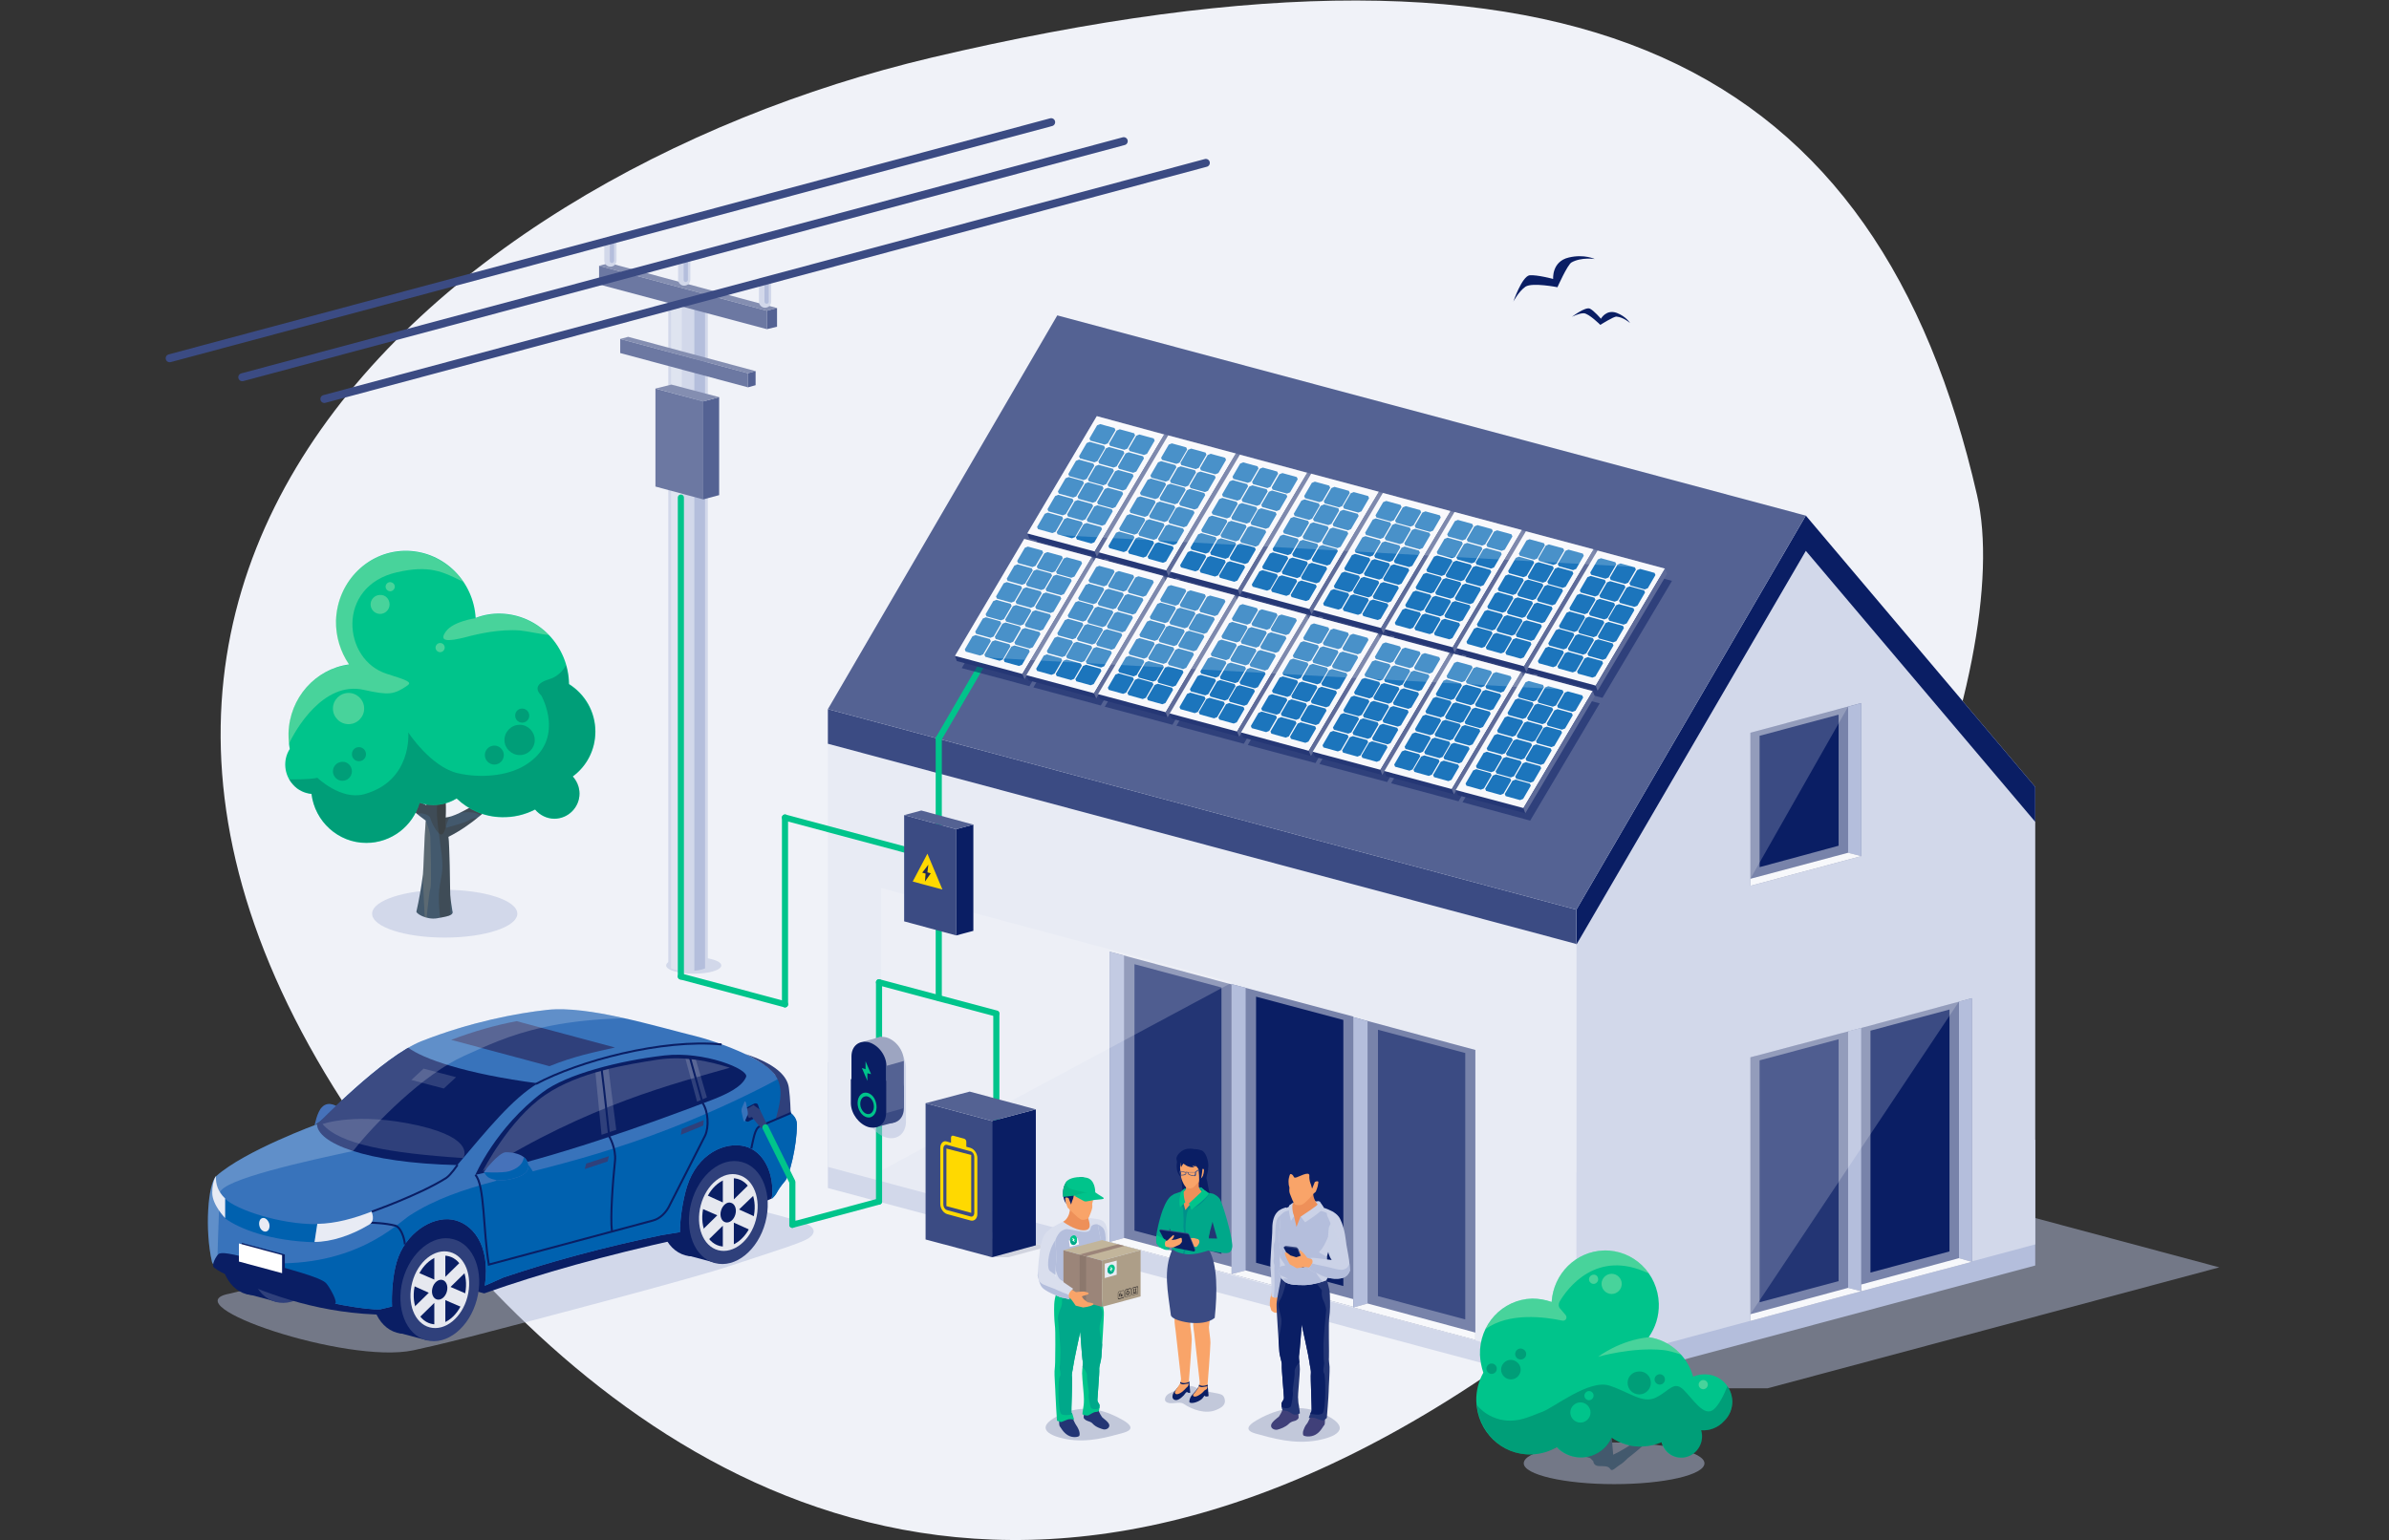 <?xml version="1.0" encoding="utf-8"?>
<!-- Generator: Adobe Illustrator 28.0.0, SVG Export Plug-In . SVG Version: 6.00 Build 0)  -->
<svg version="1.1" id="Layer_1" xmlns="http://www.w3.org/2000/svg" xmlns:xlink="http://www.w3.org/1999/xlink" x="0px" y="0px"
	 width="780px" height="503px" viewBox="0 0 780 503" style="enable-background:new 0 0 780 503;" xml:space="preserve">
<rect x="0" y="0" width="780" height="503" fill="#333333" stroke="none"/>
<style type="text/css">
	.st0{fill:#F0F2F8;}
	.st1{fill:#4672BA;}
	.st2{opacity:0.5;}
	.st3{fill:#B4BEDC;}
	.st4{fill:#0A1E64;}
	.st5{fill:#2F407B;}
	.st6{clip-path:url(#SVGID_00000004536586392497338650000007397300667192596102_);fill:#0A1E64;}
	.st7{clip-path:url(#SVGID_00000004536586392497338650000007397300667192596102_);fill:#2F407B;}
	.st8{opacity:0.2;clip-path:url(#SVGID_00000004536586392497338650000007397300667192596102_);fill:#FFFFFF;}
	.st9{clip-path:url(#SVGID_00000004536586392497338650000007397300667192596102_);fill:#0061AF;}
	.st10{fill:#FFFFFF;}
	.st11{fill:none;stroke:#0A1E64;stroke-width:0.653;stroke-miterlimit:10;}
	.st12{opacity:0.2;fill:#FFFFFF;}
	.st13{fill:#0061AF;}
	.st14{clip-path:url(#SVGID_00000107565887346849349350000001642967009987010728_);fill:#0061AF;}
	.st15{fill:#E6E8EF;}
	.st16{fill:#E8EBF4;}
	.st17{fill:#3873BB;}
	.st18{opacity:0.5;fill:#B4BEDC;}
	.st19{opacity:0.13;clip-path:url(#SVGID_00000060745155531672697070000013630982258388063402_);fill:#FFDE96;}
	.st20{opacity:0.2;clip-path:url(#SVGID_00000060745155531672697070000013630982258388063402_);fill:#2F1D00;}
	.st21{fill:#00C48B;}
	.st22{opacity:0.3;fill:#F1F3BE;}
	.st23{opacity:0.71;fill:#005A56;}
	.st24{fill:#D2D8EA;}
	.st25{fill:#3B4B83;}
	.st26{fill:#546293;}
	.st27{fill:#7883AA;}
	.st28{fill:#F7F8FB;}
	.st29{fill:#233574;}
	.st30{opacity:0.5;fill:#0A1E64;}
	.st31{fill:#253775;}
	.st32{fill:#1C75BC;}
	.st33{fill:#5E6B99;}
	.st34{clip-path:url(#SVGID_00000086687671876387272960000007552741498744378509_);fill:#B4BEDC;}
	.st35{opacity:0.3;clip-path:url(#SVGID_00000086687671876387272960000007552741498744378509_);fill:#FFFFFF;}
	.st36{fill:#E6E7E8;}
	.st37{fill:#848EB1;}
	.st38{fill:#6C78A2;}
	.st39{fill:none;stroke:#3B4B83;stroke-width:2.602;stroke-linecap:round;stroke-miterlimit:10;}
	.st40{fill:none;stroke:#00C48B;stroke-width:2;stroke-linecap:round;stroke-miterlimit:10;}
	.st41{fill:none;stroke:#00C48B;stroke-width:2;stroke-linecap:round;stroke-linejoin:round;stroke-miterlimit:10;}
	.st42{fill:#FFD900;}
	.st43{fill:#242B52;}
	.st44{opacity:0.15;fill:#242B52;}
	.st45{fill:#43596D;}
	.st46{opacity:0.2;fill:#0A1E64;}
	.st47{fill:#F9A469;}
	.st48{clip-path:url(#SVGID_00000158711443031317228830000015178158475682750098_);fill:#B4BEDC;}
	.st49{fill:#404079;}
	.st50{clip-path:url(#SVGID_00000176043905321772511710000014138013671633680046_);fill:#0A1E64;}
	.st51{clip-path:url(#SVGID_00000081626647225530145680000008910930581996591551_);fill:#B4BEDC;}
	.st52{fill:#EE9059;}
	.st53{fill:#CBD2E7;}
	.st54{opacity:7.000000e-02;clip-path:url(#SVGID_00000121990544296286163460000008230730034548180118_);fill:#C3CBE3;}
	.st55{clip-path:url(#SVGID_00000121990544296286163460000008230730034548180118_);fill:#B4BEDC;}
	.st56{fill:#00A88A;}
	.st57{fill:#00908B;}
	.st58{clip-path:url(#SVGID_00000169545702700267141660000001618046005597487779_);fill:#B4BEDC;}
	.st59{clip-path:url(#SVGID_00000134242418625925090040000000291128184556808367_);fill:#00A88A;}
	.st60{clip-path:url(#SVGID_00000080197239909972869250000012344634140169843381_);fill:#B4BEDC;}
	.st61{fill:#9B8579;}
	.st62{fill:#AD9E88;}
	.st63{fill:#8C786D;}
	.st64{fill:#C2B59B;}
	.st65{fill:#9C857A;}
	.st66{fill:#231F20;}
	.st67{fill-rule:evenodd;clip-rule:evenodd;fill:#231F20;}
	.st68{clip-path:url(#SVGID_00000117664848785973077570000010055786490496122299_);fill:#B4BEDC;}
	.st69{fill-rule:evenodd;clip-rule:evenodd;fill:#FFFFFF;}
	.st70{opacity:7.000000e-02;clip-path:url(#SVGID_00000040539125233449884120000011097561800886310049_);}
	.st71{fill:#9DA5C1;}
</style>
<g>
	<path class="st0" d="M645.5,161.7C613.3,21.3,517.4-31.5,304.2,18.8C138.3,58-32.3,205.8,151.5,411.2
		c69,77.2,191.1,153.3,364.8,15.2C609.7,352.2,658.1,216.3,645.5,161.7z"/>
	<g>
		<path class="st1" d="M110.4,361.6l-7.7,6c0,0,0.8-4.4,2.4-6C107.4,359.2,110.4,361.6,110.4,361.6z"/>
		<g class="st2">
			<path class="st3" d="M231.3,390.8c-7.2-1.9-18.9-1.9-26,0L74.9,422.5c-19.1,3.6,38.3,23.1,60,18.5c4.1-0.9,9.1-2,18.8-4.5
				c19.4-5,71.8-18.8,83.8-22.8c16.4-5.4,24.2-7.8,26.5-9.3c2.3-1.6,3.2-3.9-4-5.9L231.3,390.8z"/>
		</g>
		<g>
			<g>
				
					<ellipse transform="matrix(0.259 -0.966 0.966 0.259 -329.367 382.877)" class="st4" cx="84.8" cy="406.1" rx="17.1" ry="12.5"/>
				
					<rect x="84.6" y="390.3" transform="matrix(-0.966 -0.259 0.259 -0.966 70.96 824.097)" class="st4" width="10.2" height="34.2"/>
			</g>
			
				<ellipse transform="matrix(0.259 -0.966 0.966 0.259 -324.742 394.039)" class="st5" cx="94.4" cy="408.6" rx="17.1" ry="12.5"/>
		</g>
		<g>
			
				<ellipse transform="matrix(0.259 -0.966 0.966 0.259 -210.88 512.029)" class="st4" cx="228.2" cy="393.4" rx="17.1" ry="12.5"/>
			
				<rect x="228" y="377.7" transform="matrix(-0.966 -0.259 0.259 -0.966 356.144 836.379)" class="st4" width="10.2" height="34.2"/>
		</g>
		<g>
			
				<ellipse transform="matrix(0.259 -0.966 0.966 0.259 -305.076 439.758)" class="st4" cx="134" cy="418.7" rx="17.1" ry="12.5"/>
			
				<rect x="133.8" y="402.9" transform="matrix(-0.966 -0.259 0.259 -0.966 164.442 861.63)" class="st4" width="10.2" height="34.2"/>
		</g>
		<path class="st4" d="M252,391.4l-30,13.2c-24.7,5.5-44.9,11.1-63.9,17.8l-6.2-1.6l-25.3,8.6c-21.9-0.2-37.8-6.4-50.4-11.7
			l57.7-18.6l114.4-31.9l5.2,13.7L252,391.4z"/>
		<g>
			<defs>
				<path id="SVGID_1_" d="M258.2,363.5l-1.7-9.1c0,0-0.7-2.5-3.4-3.3c-3.6-5.7-20.5-11.3-24.8-12.4c-14.9-3.7-36.2-10.3-49.5-8.9
					c-10.2,1.1-25.3,4-41.1,10.2c-12.7,5-34,27.1-34,27.1s-23.8,8.7-33.1,17c-2.7,2.4-3.8,17.5-1.4,28c1.3,5.6,46.1,16.2,55,15.5
					l3.8-0.9c-0.2-3.9,0.2-10.1,1.5-14.5c2.7-9.4,11.5-15,18.1-13.9c6.3,1,12.7,7.9,10.7,21.6l6.1-2.7c15.7-5.3,32.8-9.9,51.5-13.8
					l6.1-1c0-4.3,0.9-10.3,2.3-14.9c3.4-10.8,12.5-14.8,19-13.1c6.1,1.6,9.7,9,8.7,17.1c2.1-1.9,1.1-2,4.4-5.9
					c1.2-1.4,3.8-11,3.8-18.4C260.2,364.9,258.2,363.5,258.2,363.5z"/>
			</defs>
			<use xlink:href="#SVGID_1_"  style="overflow:visible;fill:#3873BB;"/>
			<clipPath id="SVGID_00000078760239407661485580000017019857603203992765_">
				<use xlink:href="#SVGID_1_"  style="overflow:visible;"/>
			</clipPath>
			<path style="clip-path:url(#SVGID_00000078760239407661485580000017019857603203992765_);fill:#0A1E64;" d="M175.6,353.8
				c-23.6-3.1-37.5-8-42.4-11.7c-8.5,4.5-18.2,12.3-29.7,25c0,6.1,15.5,12.7,45.8,13.4C159.3,368.7,167.2,358.9,175.6,353.8z"/>
			<path style="clip-path:url(#SVGID_00000078760239407661485580000017019857603203992765_);fill:#2F407B;" d="M105.3,367.1
				c5.6,6.6,21.6,9.5,45.9,11.1c0,0,4.5-6.2-14.5-10.6C116.5,363,105.3,367.1,105.3,367.1z"/>
			<polygon style="clip-path:url(#SVGID_00000078760239407661485580000017019857603203992765_);fill:#2F407B;" points="134.3,352.7 
				144.9,355.5 148.9,351.8 138.3,349 			"/>
			<path style="clip-path:url(#SVGID_00000078760239407661485580000017019857603203992765_);fill:#2F407B;" d="M179.4,348.2
				l-32.1-8.6c7.4-2.8,14.8-4.9,21.4-6.1l32.1,8.6C194.5,343.5,187.2,345,179.4,348.2z"/>
			<path style="opacity:0.2;clip-path:url(#SVGID_00000078760239407661485580000017019857603203992765_);fill:#FFFFFF;" d="
				M70.9,414.7c0.2-9.5,0.7-22.2,0.9-25.1c0.4-4.4,29.5-10.7,43.5-13.7c6.8-8.8,23.1-25.2,36.3-31.1c13.6-6,30.2-15.3,79.3-11.4
				l-27.2-10l-70.4,12.4l-76.8,52.5l2.5,24.2L70.9,414.7z"/>
			<path style="clip-path:url(#SVGID_00000078760239407661485580000017019857603203992765_);fill:#0061AF;" d="M105.9,429.5
				c0,0-26.2-17.4-18.6-17c28.8,1.4,42.6-13,46.4-15.5c16.7-10.8,36.5-12.2,66.6-21.9c34.5-11,59.7-26,59.7-26l6.3,50.1l-121.8,40.5
				L105.9,429.5z"/>
		</g>
		<path class="st4" d="M155.2,383.7c26.7-6,53.6-15.5,77.3-24.5c5.1-2,9.8-4.3,11.1-7.5c1-2.5-13.7-8.5-26.7-7
			c-14.7,1.7-31.9,6.1-39.7,12C161.9,368.2,155.2,383.7,155.2,383.7z"/>
		<polygon class="st5" points="194.4,350.3 196.4,370.6 201.2,369 198.7,349.1 		"/>
		<polygon class="st5" points="227.6,359.8 230.8,358.4 227.2,346.1 223.8,345.8 		"/>
		<path class="st4" d="M109.2,425.9c1.6-0.2-1.9-6-2.7-6.8c-1.8-2-12.7-4.8-22.4-7.4c-8.8-2.4-11.9-2.9-12.8-2.1
			c-0.6,0.5-2.5,3.6-1.4,4.4c2.4,1.9,8,4.3,16.1,6.6C94.8,423.1,107.4,426.1,109.2,425.9z"/>
		<path class="st5" d="M257.6,355.6c-0.3-2.9-2.2-7.4-14.3-11.4c0,0,6.9,3.1,9.7,6.8c2.9,3.9,1.7,9,0.8,12.5l-0.5,1.9l4.8-2
			C258.2,363.5,258,358.5,257.6,355.6z"/>
		<g>
			<polygon class="st4" points="78.9,411.8 93,415.6 93,409.7 78.9,405.9 			"/>
			<polygon class="st10" points="78,412 92.1,415.8 92.1,409.9 78,406.1 			"/>
		</g>
		<g>
			<polygon class="st5" points="191.4,380 198.8,377.6 198.4,379.3 190.9,381.8 			"/>
		</g>
		<g>
			<polygon class="st5" points="222.6,368.7 229.8,365.8 229.6,367.6 222.3,370.6 			"/>
		</g>
		<path class="st11" d="M175,354c14-7.5,41.2-14.8,60.6-12.9"/>
		<path class="st12" d="M157.6,382.5c34.4-21.8,63.8-28.9,80.7-33.8c-6.5-2-14.5-4-23.8-2.6c-9.4,1.5-25.4,3.9-36.5,11.5
			C166.1,365.7,157.6,382.5,157.6,382.5z"/>
		<g>
			<path class="st13" d="M160.8,385c0,0,0.2-0.6,2.1,1.3c2.1,2.1,8.2,2.9,10,2c2.6-1.3,2.3-3.4,1.3-5.3c-1.8-3.4-3.7-4.5-4.8-4.5
				C168.4,378.5,160.8,385,160.8,385z"/>
			<g>
				<defs>
					<path id="SVGID_00000008854629721124509670000008596997244235133568_" d="M158,382.7c0,0,4.8-6.4,7.2-6.4
						c1.8,0,6.1,0.4,7.1,3.4c1.1,3.1-1.9,4.6-5.6,5.4c-3.8,0.9-6.4,0-7.3-0.6C158.5,383.9,158,382.7,158,382.7z"/>
				</defs>
				<use xlink:href="#SVGID_00000008854629721124509670000008596997244235133568_"  style="overflow:visible;fill:#4672BA;"/>
				<clipPath id="SVGID_00000115515954506216288120000015998386950806372232_">
					<use xlink:href="#SVGID_00000008854629721124509670000008596997244235133568_"  style="overflow:visible;"/>
				</clipPath>
				<path style="clip-path:url(#SVGID_00000115515954506216288120000015998386950806372232_);fill:#0061AF;" d="M171,377.8
					c0,0,0.3,3.1-4.7,4.7c-2.2,0.7-9.1,0.3-9.1,0.3l1.8,3.9l14,0.8l1.6-7.5l-2.7-4.4L171,377.8z"/>
			</g>
		</g>
		<g>
			<path class="st11" d="M196.4,348.9c0.9,7,2.5,22.2,2.5,22.2s2.3,3.9,1.9,8c-0.7,6.6-1.6,18.5-1,23"/>
			<path class="st11" d="M155.2,383.7c3.1,3.3,2.5,18.1,4.4,29.3l53.6-14.4c2.3-0.6,4.4-2.6,5.6-5.3l11.4-22.4
				c1.3-2.8,1.1-7.8-0.8-10.7l-4.3-15.4"/>
			<path class="st11" d="M258.2,363.5c0,0-9.1,3.9-10.1,4.3c-0.9,0.4-1.4,1.5-1.8,2.9c-0.4,1.4-1,4.4-1,4.4"/>
			<path class="st11" d="M120.8,399.3c0,0,5.1,0.1,8.3,1c1.7,0.5,2.9,3.8,3.1,6.1"/>
			<path class="st11" d="M149.4,380.4c0,0-2.2,3.3-3.7,4.3c-8.7,5.5-24.3,11-24.3,11"/>
		</g>
		<path class="st13" d="M73.5,397.9c4.9,3.6,15.1,7.4,29.2,7.8l0.9-5.9c-12.3,0.1-26.6-4.8-30.1-8.3V397.9z"/>
		<g>
			<path class="st5" d="M131.5,418c-2.4,9.1,1,18,7.7,19.7c6.7,1.8,14.1-4.2,16.5-13.3c2.4-9.1-1-18-7.7-19.7
				C141.4,402.9,134,408.9,131.5,418z"/>
			<path class="st15" d="M134.6,418.8c-1.8,6.8,0.7,13.4,5.7,14.7c5,1.3,10.5-3.1,12.3-9.9c1.8-6.8-0.7-13.4-5.7-14.7
				C141.9,407.6,136.4,412,134.6,418.8z"/>
			
				<ellipse transform="matrix(0.259 -0.966 0.966 0.259 -300.452 450.921)" class="st4" cx="143.6" cy="421.2" rx="11.4" ry="8.3"/>
			<polygon class="st15" points="152.4,415.1 150.7,411.8 145.4,417 145.4,409.4 141.8,410.4 141.8,417.9 136.5,415.6 134.7,419.8 
				140,422.2 134.7,427.4 136.5,430.7 141.8,425.5 141.8,433 145.4,432.1 145.4,424.6 150.7,426.9 152.4,422.6 147.1,420.3 			"/>
			<path class="st4" d="M141.2,420.6c-0.5,1.8,0.2,3.5,1.5,3.8c1.3,0.3,2.7-0.8,3.2-2.6c0.5-1.8-0.2-3.5-1.5-3.8
				C143.2,417.7,141.7,418.8,141.2,420.6z"/>
		</g>
		<g>
			<path class="st5" d="M225.7,392.8c-2.4,9.1,1,18,7.7,19.7c6.7,1.8,14.1-4.2,16.5-13.3c2.4-9.1-1-18-7.7-19.7
				C235.5,377.7,228.2,383.6,225.7,392.8z"/>
			<path class="st15" d="M228.8,393.6c-1.8,6.8,0.7,13.4,5.7,14.7c5,1.3,10.5-3.1,12.3-9.9c1.8-6.8-0.7-13.4-5.7-14.7
				C236.1,382.3,230.6,386.8,228.8,393.6z"/>
			<path class="st4" d="M229.8,393.8c-1.6,6.1,0.7,11.9,5.1,13.1c4.4,1.2,9.3-2.8,11-8.8c1.6-6.1-0.7-11.9-5.1-13.1
				C236.3,383.8,231.4,387.8,229.8,393.8z"/>
			<polygon class="st15" points="246.6,389.9 244.9,386.5 239.6,391.7 239.6,384.2 236,385.1 236,392.7 230.7,390.3 228.9,394.6 
				234.2,396.9 228.9,402.1 230.7,405.5 236,400.3 236,407.8 239.6,406.9 239.6,399.3 244.9,401.7 246.6,397.4 241.3,395 			"/>
			<path class="st4" d="M235.4,395.4c-0.5,1.8,0.2,3.5,1.5,3.8c1.3,0.3,2.7-0.8,3.2-2.6c0.5-1.8-0.2-3.5-1.5-3.8
				C237.4,392.4,235.9,393.6,235.4,395.4z"/>
		</g>
		<path class="st4" d="M100.3,369"/>
		<path class="st16" d="M87.9,399.6c0.3,1.2-0.1,2.4-1,2.6s-1.9-0.6-2.2-1.8c-0.3-1.2,0.1-2.4,1-2.6
			C86.6,397.6,87.5,398.4,87.9,399.6z"/>
		<path class="st16" d="M103.6,399.7c6.1-0.1,12-1.8,17.7-4c0,0,1.4,2.9-0.7,4.2c-5.9,3.6-12.5,5.7-17.9,5.7L103.6,399.7z"/>
		<path class="st16" d="M73.5,391.4v6.4c0,0-4.2-4.3-4.2-8.2c0-3.9,1.2-5.5,1.2-5.5C70.4,386.7,71.1,389.1,73.5,391.4z"/>
		<g>
			<path class="st4" d="M242.8,362.2l3.5-1.8c0.5-0.2,1.1,0,1.2,0.5l0.8,2.4c0.1,0.4-0.1,0.8-0.4,1.1l-3.4,1.8
				c-0.5,0.3-1.1,0-1.3-0.5l-0.9-2.4C242.2,362.8,242.4,362.4,242.8,362.2z"/>
			<polygon class="st5" points="243.2,362.5 246,360.9 248.1,362.4 250.5,367.4 248.5,368.5 245.5,364.8 244.5,365.1 			"/>
			<path class="st17" d="M242.2,361.9l0.9-2.1c0.1-0.3,0.4,0,0.5,0.5l0.5,2.6c0.1,0.4,0.1,0.9,0,1.2l-0.9,2.1
				c-0.1,0.3-0.3,0.1-0.5-0.5l-0.6-2.6C242.1,362.6,242.1,362.1,242.2,361.9z"/>
		</g>
	</g>
	<g>
		<path class="st18" d="M168.9,298.4c0,4.3-10.6,7.8-23.7,7.8c-13.1,0-23.7-3.5-23.7-7.8c0-4.3,10.6-7.8,23.7-7.8
			C158.3,290.6,168.9,294.1,168.9,298.4z"/>
		<g>
			<defs>
				<path id="SVGID_00000101825448217218969530000005106216532586528958_" d="M145.5,267c0.1-2.3,0.1-4.1-0.1-7
					c6.5-2.2,10.3-20.2,10.3-20.2c-4.9,10.5-8.8,15.9-10.8,16.4c-0.2-2.3-0.5-7.6-0.6-9.9c-0.1-2-0.2-3.9-0.5-5.4
					c-0.4-2.5,0.8-13.5-0.3-14.5c0,0-2,16.1-2.9,14.3c-2.7-5.6-4.1-6.5-7.3-11.2c-0.4-0.6,7.3,15.8,7.2,16.7
					c-0.3,3.7-0.7,9-1.3,16.8c-2.4-1.3-6.1-4-8.1-5.7c1.4-4.8-3.1-14.2-3.1-14.2c0.1,5.1,2.1,11.8,1.2,12.4
					c-2-2.4-11.9-9.8-14.2-12.8c0,0,13.9,18.2,24,25.3c-0.5,5.9-0.7,15.7-0.9,17.5c-0.5,3.9-1.3,8.5-2.1,12c-0.6,0.7,3.2,3,6.7,2.4
					c3.2-0.6,5.6-0.9,5-2.4c-0.2-1.7-0.6-3.3-0.7-5.2c-0.1-3.6-0.2-16.5-0.6-19c14.7-7.3,27-24.8,27-24.8
					C162.8,258.7,149.9,266.7,145.5,267z"/>
			</defs>
			<use xlink:href="#SVGID_00000101825448217218969530000005106216532586528958_"  style="overflow:visible;fill:#43596D;"/>
			<clipPath id="SVGID_00000157302684355129308250000017057257534963875772_">
				<use xlink:href="#SVGID_00000101825448217218969530000005106216532586528958_"  style="overflow:visible;"/>
			</clipPath>
			<path style="opacity:0.13;clip-path:url(#SVGID_00000157302684355129308250000017057257534963875772_);fill:#FFDE96;" d="
				M138.9,267.9c0,0,1.6,3.5,1.6,5.5c0,2,0.5,15.5,0,16.8c-0.5,1.3-1.6,13.5-1.6,13.5s-0.8-14.9-0.9-18.2
				C137.9,283.2,138.9,267.9,138.9,267.9z"/>
			<path style="opacity:0.2;clip-path:url(#SVGID_00000157302684355129308250000017057257534963875772_);fill:#2F1D00;" d="
				M144.1,302.9c0,0-1.2-7.8-0.7-12.3c0.5-4.5,1.5-5.3,0.8-11.5c-0.8-6.3-1.8-12.3-1.5-15.5c0.3-3.3,0.3-11.3,0.3-11.3l2.5,7.6
				c0,0-0.5-1.8,1.7-3.1s3.3,0,3.3,0l-4.9,10.1c0,0-0.6,3.9,0.4,3.4c1-0.5,5.3-1.3,7.3-2.5c2-1.3,6.5-0.8,3.8,0.3
				c-2.8,1-9.5,15-9.5,16.3s-0.8,11.5-0.5,15.3C147.2,303.4,144.1,302.9,144.1,302.9z"/>
			<path style="opacity:0.2;clip-path:url(#SVGID_00000157302684355129308250000017057257534963875772_);fill:#2F1D00;" d="
				M131.7,268.2c0,0,4.3-2.3,5-2.5c0.8-0.3,3.5,0.3,3.8,1.5c0.3,1.3,2.5,5.8,3.8,5.3c1.3-0.5,1.3-4.8,3-6c1.8-1.3,7-1.8,9-0.5
				s22.3-9,22.3-9s-1.5-33.5-2.5-33.5c-1,0-44.8,0.8-44.8,0.8l-6.5,30.3L131.7,268.2z"/>
		</g>
		<g>
			<path class="st21" d="M187,253.6c4.5-3.3,7.4-8.6,7.4-14.7c0-6.6-3.5-12.3-8.6-15.5c-0.2-12.4-9.9-22.6-22.2-23
				c-2.9-0.1-5.7,0.4-8.3,1.4c-0.7-11.9-10.2-21.5-22.1-21.9c-12.6-0.4-23.1,9.8-23.5,22.8c-0.1,5.3,1.5,10.2,4.2,14.2
				c0,0,0,0.1,0,0.1c-10.9,1.5-19.4,10.9-19.7,22.5c0,1.8,0.1,3.5,0.4,5.1c-2.3,3.6-1.9,8.4,1.1,11.7c1.6,1.8,3.8,2.8,6,3
				c1.1,9,8.7,16,17.9,16c8.2,0,15.2-5.5,17.4-13.1c3.9,1.3,8.3,0.9,12.1-1.4c3.9,3.7,9,6,14.7,6.1c3.9,0.1,7.6-0.8,10.9-2.5
				c1.5,1.8,3.8,3,6.3,3c4.5,0,8.2-3.7,8.2-8.2C189.2,257.1,188.3,255.1,187,253.6z"/>
			<path class="st22" d="M129.6,186.9c10.5-2.4,14.8-0.3,21.6,3.1c-4-5.9-10.6-9.8-18.1-10c-12.6-0.4-23.1,9.8-23.5,22.8
				c-0.1,5.3,1.5,10.2,4.2,14.2c0,0,0,0.1,0,0.1c-10.9,1.5-19.4,10.9-19.7,22.5c0,1.2,0,2.3,0.2,3.4c2-4.4,11.2-20.7,24.5-17.7
				c8.1,1.8,9.8,1.6,14.2-1.4c1.6-1.1,0.1-1.7-6.6-3.8C111.8,215.6,109.7,191.4,129.6,186.9z"/>
			<path class="st22" d="M145.6,206.2c-2.4,3.3,0.3,3.5,6.8,1.8c3.7-1,10.9-2.6,17.3-2.1c2.3,0.2,7.9,1.4,9.5,1.5
				c-4-4.1-9.5-6.7-15.6-6.9c-2.9-0.1-5.7,0.4-8.3,1.4C155.2,201.9,148,202.9,145.6,206.2z"/>
			<g class="st2">
				<path class="st23" d="M194.3,239c0-6.6-3.5-12.3-8.6-15.5c0-2.2-0.4-4.2-0.9-6.2c-1.1,1.9-2.9,3.8-5.7,4.6
					c-6.3,1.9-2.4,5.2-2.4,5.2s8.4,14.6-5.4,22.9c-5.8,3.5-14.6,4.2-21.9,2.5c-8.8-2.1-16.1-13.3-16.1-13.3s1.4,15.9-14.5,20.2
					c-7.5,2-15.2-5.4-15.2-5.4s-1.1,0.4-5.3,0.5c-1.5,0-2.8,0.1-3.9,0c0.4,0.6,0.8,1.2,1.3,1.7c1.6,1.8,3.8,2.8,6,3
					c1.1,9,8.7,16,17.9,16c8.2,0,15.2-5.5,17.4-13.1c3.9,1.3,8.3,0.9,12.1-1.4c3.9,3.7,9,6,14.7,6.1c3.9,0.1,7.6-0.8,10.9-2.5
					c1.5,1.8,3.8,3,6.3,3c4.5,0,8.2-3.7,8.2-8.2c0-2.2-0.8-4.1-2.2-5.6C191.4,250.3,194.3,245,194.3,239z"/>
				<path class="st23" d="M174.6,241.7c0,2.7-2.2,4.9-4.9,4.9c-2.7,0-5-2.2-5-4.9c0-2.7,2.2-5,5-5
					C172.4,236.7,174.6,239,174.6,241.7z"/>
				<path class="st23" d="M164.5,246.6c0,1.7-1.4,3.1-3.1,3.1c-1.7,0-3.1-1.4-3.1-3.1c0-1.7,1.4-3.1,3.1-3.1
					C163.1,243.5,164.5,244.9,164.5,246.6z"/>
				<path class="st23" d="M114.9,251.9c0,1.7-1.4,3.1-3.1,3.1c-1.7,0-3.1-1.4-3.1-3.1c0-1.7,1.4-3.1,3.1-3.1
					C113.5,248.7,114.9,250.2,114.9,251.9z"/>
				<path class="st23" d="M172.8,233.7c0,1.3-1,2.3-2.3,2.3c-1.3,0-2.3-1-2.3-2.3c0-1.3,1-2.3,2.3-2.3
					C171.7,231.4,172.8,232.4,172.8,233.7z"/>
				<path class="st23" d="M119.5,246.3c0,1.3-1,2.3-2.3,2.3c-1.3,0-2.3-1-2.3-2.3c0-1.3,1-2.3,2.3-2.3
					C118.5,244,119.5,245.1,119.5,246.3z"/>
			</g>
			<path class="st22" d="M127.2,197.4c0,1.7-1.4,3.1-3.1,3.1c-1.7,0-3.1-1.4-3.1-3.1s1.4-3.1,3.1-3.1
				C125.8,194.2,127.2,195.6,127.2,197.4z"/>
			<path class="st22" d="M118.9,231.4c0,2.8-2.3,5.1-5.1,5.1c-2.8,0-5.1-2.3-5.1-5.1c0-2.8,2.3-5.1,5.1-5.1
				C116.6,226.3,118.9,228.6,118.9,231.4z"/>
			<path class="st22" d="M128.9,191.6c0,0.8-0.7,1.5-1.5,1.5c-0.8,0-1.5-0.7-1.5-1.5c0-0.8,0.7-1.5,1.5-1.5
				C128.3,190.2,128.9,190.8,128.9,191.6z"/>
			<path class="st22" d="M145.2,211.5c0,0.8-0.7,1.5-1.5,1.5c-0.8,0-1.5-0.7-1.5-1.5c0-0.8,0.7-1.5,1.5-1.5
				C144.5,210,145.2,210.6,145.2,211.5z"/>
		</g>
	</g>
	<g>
		<polygon class="st18" points="561.9,370.3 514.7,383 514.7,453.4 577.1,453.4 724.6,413.9 		"/>
	</g>
	<g>
		<polygon class="st24" points="270.3,346.9 514.7,412.3 514.7,453.4 270.3,388 		"/>
		<polygon class="st3" points="664.5,372.2 664.5,413.3 514.7,453.4 514.7,412.3 		"/>
	</g>
	<g>
		<polygon class="st16" points="270.3,231.6 514.7,297.1 514.7,446.6 270.3,381.1 		"/>
		<polygon class="st25" points="270.3,231.6 514.7,297.1 514.7,308.3 270.3,242.9 		"/>
		<polygon class="st26" points="270.3,231.6 514.7,297.1 589.6,168.4 345.2,103 		"/>
		<polygon class="st24" points="664.5,257 664.5,406.4 514.7,446.6 514.7,297.1 589.6,168.4 		"/>
		<polygon class="st4" points="589.6,168.4 514.7,297.1 514.7,308.5 589.6,179.9 664.5,268.4 664.5,257 		"/>
	</g>
	<g>
		<polygon class="st27" points="571.5,289.3 607.7,279.6 607.7,229.6 571.5,239.3 		"/>
		<polygon class="st3" points="607.7,229.6 607.7,279.6 603.4,278.5 603.4,230.8 		"/>
		<polygon class="st28" points="571.5,289.3 607.7,279.6 603.4,278.5 571.5,287 		"/>
	</g>
	<g>
		<polygon class="st4" points="574.5,283.2 600.3,276.2 600.3,233.4 574.5,240.3 		"/>
	</g>
	<g>
		<g>
			<polygon class="st27" points="571.5,431.4 607.7,421.7 607.7,335.7 571.5,345.3 			"/>
			<polygon class="st3" points="607.7,335.7 607.7,421.7 603.4,420.6 603.4,336.8 			"/>
			<polygon class="st28" points="571.5,431.4 607.7,421.7 603.4,420.6 571.5,429.2 			"/>
		</g>
		<g>
			<polygon class="st29" points="574.5,425.3 600.3,418.4 600.3,339.4 574.5,346.3 			"/>
		</g>
	</g>
	<g>
		<g>
			<polygon class="st27" points="607.7,421.7 643.8,412.1 643.8,326 607.7,335.7 			"/>
			<polygon class="st3" points="643.8,326 643.8,412.1 639.6,410.9 639.6,327.1 			"/>
			<polygon class="st28" points="607.7,421.7 643.8,412.1 639.6,410.9 607.7,419.5 			"/>
		</g>
		<g>
			<polygon class="st4" points="610.7,415.6 636.5,408.7 636.5,329.7 610.7,336.6 			"/>
		</g>
	</g>
	<g>
		<g>
			<g>
				<polygon class="st27" points="441.9,426.8 402.1,416.1 402.1,321.4 441.9,332 				"/>
				<polygon class="st3" points="402.1,321.4 402.1,416.1 406.7,414.9 406.7,322.6 				"/>
				<polygon class="st28" points="441.9,426.8 402.1,416.1 406.7,414.9 441.9,424.3 				"/>
			</g>
			<g>
				<polygon class="st4" points="438.6,420 410.1,412.4 410.1,325.5 438.6,333.1 				"/>
			</g>
		</g>
		<g>
			<g>
				<polygon class="st27" points="481.7,437.6 441.9,427 441.9,332.2 481.7,342.9 				"/>
				<polygon class="st3" points="441.9,332.2 441.9,427 446.5,425.7 446.5,333.5 				"/>
				<polygon class="st28" points="481.7,437.6 441.9,427 446.5,425.7 481.7,435.2 				"/>
			</g>
			<g>
				<polygon class="st25" points="478.4,430.9 449.9,423.3 449.9,336.3 478.4,343.9 				"/>
			</g>
		</g>
		<g>
			<g>
				<polygon class="st27" points="402.1,416.2 362.3,405.6 362.3,310.8 402.1,321.5 				"/>
				<polygon class="st3" points="362.3,310.8 362.3,405.6 367,404.3 367,312.1 				"/>
				<polygon class="st28" points="402.1,416.2 362.3,405.6 367,404.3 402.1,413.7 				"/>
			</g>
			<g>
				<polygon class="st29" points="398.8,409.5 370.4,401.9 370.4,314.9 398.8,322.5 				"/>
			</g>
		</g>
	</g>
	<polygon class="st12" points="571.5,345.3 639.6,327.1 571.5,429.2 	"/>
	<polygon class="st12" points="571.5,239.3 571.5,287 603.4,230.8 	"/>
	<polygon class="st12" points="287.7,290 402.4,320.8 287.7,382.3 	"/>
	<g>
		<g>
			<g>
				<polygon class="st30" points="359.7,184.1 337.6,178.2 360.3,140 382.3,145.9 				"/>
				<polygon class="st31" points="336.1,175.9 335.4,174.2 357.4,180.1 358.1,181.8 				"/>
				<g>
					<polygon class="st28" points="358.1,135.9 335.4,174.2 357.4,180.1 380.1,141.9 					"/>
					<path class="st32" d="M341.1,167.8l-2.5,4.3l0.3,0.7l4.7,1.3l1-0.4l2.5-4.3l-0.3-0.7l-4.7-1.3L341.1,167.8z M344.5,162
						l-2.5,4.3l0.3,0.7l4.7,1.3l1-0.4l2.5-4.3l-0.3-0.7l-4.7-1.3L344.5,162z M347.9,156.2l-2.5,4.3l0.3,0.7l4.7,1.3l1-0.4l2.5-4.3
						l-0.3-0.7l-4.7-1.3L347.9,156.2z M351.3,150.5l-2.5,4.3l0.3,0.7l4.7,1.3l1-0.4l2.5-4.3l-0.3-0.7l-4.7-1.3L351.3,150.5z
						 M354.8,144.7l-2.5,4.3l0.3,0.7l4.7,1.3l1-0.4l2.5-4.3l-0.3-0.7l-4.7-1.3L354.8,144.7z M358.2,138.9l-2.5,4.3l0.3,0.7l4.7,1.3
						l1-0.4l2.5-4.3l-0.3-0.7l-4.7-1.3L358.2,138.9z M347.5,169.5l-2.5,4.3l0.3,0.7l4.7,1.3l1-0.4l2.5-4.3l-0.3-0.7l-4.7-1.3
						L347.5,169.5z M350.9,163.7l-2.5,4.3l0.3,0.7l4.7,1.3l1-0.4l2.5-4.3l-0.3-0.7l-4.7-1.3L350.9,163.7z M354.3,157.9l-2.5,4.3
						l0.3,0.7l4.7,1.3l1-0.4l2.5-4.3l-0.3-0.7l-4.7-1.3L354.3,157.9z M357.7,152.2l-2.5,4.3l0.3,0.7l4.7,1.3l1-0.4l2.5-4.3l-0.3-0.7
						l-4.7-1.3L357.7,152.2z M361.1,146.4l-2.5,4.3l0.3,0.7l4.7,1.3l1-0.4l2.5-4.3l-0.3-0.7l-4.7-1.3L361.1,146.4z M364.6,140.6
						l-2.5,4.3l0.3,0.7l4.7,1.3l1-0.4l2.5-4.3l-0.3-0.7l-4.7-1.3L364.6,140.6z M353.8,171.2l-2.5,4.3l0.3,0.7l4.7,1.3l1-0.4l2.5-4.3
						l-0.3-0.7l-4.7-1.3L353.8,171.2z M357.3,165.4l-2.5,4.3l0.3,0.7l4.7,1.3l1-0.4l2.5-4.3l-0.3-0.7l-4.7-1.3L357.3,165.4z
						 M360.7,159.7l-2.5,4.3l0.3,0.7l4.7,1.3l1-0.4l2.5-4.3l-0.3-0.7l-4.7-1.3L360.7,159.7z M364.1,153.9l-2.5,4.3l0.3,0.7l4.7,1.3
						l1-0.4l2.5-4.3l-0.3-0.7l-4.7-1.3L364.1,153.9z M367.5,148.1l-2.5,4.3l0.3,0.7l4.7,1.3l1-0.4l2.5-4.3l-0.3-0.7l-4.7-1.3
						L367.5,148.1z M371,142.3l-2.5,4.3l0.3,0.7l4.7,1.3l1-0.4l2.5-4.3l-0.3-0.7l-4.7-1.3L371,142.3z"/>
				</g>
				<polygon class="st33" points="380.1,141.9 380.8,143.6 358.1,181.8 357.4,180.1 				"/>
			</g>
		</g>
		<g>
			<g>
				<polygon class="st30" points="383,190.4 361,184.5 383.6,146.2 405.7,152.1 				"/>
				<polygon class="st31" points="359.4,182.1 358.8,180.4 380.8,186.3 381.5,188.1 				"/>
				<g>
					<polygon class="st28" points="381.4,142.2 358.8,180.4 380.8,186.3 403.5,148.1 					"/>
					<path class="st32" d="M364.4,174l-2.5,4.3l0.3,0.7l4.7,1.3l1-0.4l2.5-4.3l-0.3-0.7l-4.7-1.3L364.4,174z M367.9,168.3l-2.5,4.3
						l0.3,0.7l4.7,1.3l1-0.4l2.5-4.3l-0.3-0.7l-4.7-1.3L367.9,168.3z M371.3,162.5l-2.5,4.3l0.3,0.7l4.7,1.3l1-0.4l2.5-4.3l-0.3-0.7
						l-4.7-1.3L371.3,162.5z M374.7,156.7l-2.5,4.3l0.3,0.7l4.7,1.3l1-0.4l2.5-4.3l-0.3-0.7l-4.7-1.3L374.7,156.7z M378.1,151
						l-2.5,4.3l0.3,0.7l4.7,1.3l1-0.4l2.5-4.3l-0.3-0.7l-4.7-1.3L378.1,151z M381.6,145.2l-2.5,4.3l0.3,0.7l4.7,1.3l1-0.4l2.5-4.3
						l-0.3-0.7l-4.7-1.3L381.6,145.2z M370.8,175.8l-2.5,4.3l0.3,0.7l4.7,1.3l1-0.4l2.5-4.3l-0.3-0.7l-4.7-1.3L370.8,175.8z
						 M374.2,170l-2.5,4.3l0.3,0.7l4.7,1.3l1-0.4l2.5-4.3l-0.3-0.7l-4.7-1.3L374.2,170z M377.7,164.2l-2.5,4.3l0.3,0.7l4.7,1.3
						l1-0.4l2.5-4.3l-0.3-0.7l-4.7-1.3L377.7,164.2z M381.1,158.4l-2.5,4.3l0.3,0.7l4.7,1.3l1-0.4l2.5-4.3l-0.3-0.7l-4.7-1.3
						L381.1,158.4z M384.5,152.7L382,157l0.3,0.7l4.7,1.3l1-0.4l2.5-4.3l-0.3-0.7l-4.7-1.3L384.5,152.7z M387.9,146.9l-2.5,4.3
						l0.3,0.7l4.7,1.3l1-0.4l2.5-4.3l-0.3-0.7l-4.7-1.3L387.9,146.9z M377.2,177.5l-2.5,4.3l0.3,0.7l4.7,1.3l1-0.4l2.5-4.3l-0.3-0.7
						l-4.7-1.3L377.2,177.5z M380.6,171.7l-2.5,4.3l0.3,0.7l4.7,1.3l1-0.4l2.5-4.3l-0.3-0.7l-4.7-1.3L380.6,171.7z M384,165.9
						l-2.5,4.3l0.3,0.7l4.7,1.3l1-0.4l2.5-4.3l-0.3-0.7l-4.7-1.3L384,165.9z M387.5,160.1l-2.5,4.3l0.3,0.7l4.7,1.3l1-0.4l2.5-4.3
						l-0.3-0.7l-4.7-1.3L387.5,160.1z M390.9,154.4l-2.5,4.3l0.3,0.7l4.7,1.3l1-0.4l2.5-4.3l-0.3-0.7l-4.7-1.3L390.9,154.4z
						 M394.3,148.6l-2.5,4.3l0.3,0.7l4.7,1.3l1-0.4l2.5-4.3l-0.3-0.7l-4.7-1.3L394.3,148.6z"/>
				</g>
				<polygon class="st33" points="403.5,148.1 404.1,149.8 381.5,188.1 380.8,186.3 				"/>
			</g>
		</g>
		<g>
			<g>
				<polygon class="st30" points="406.4,196.6 384.3,190.7 407,152.5 429.1,158.4 				"/>
				<polygon class="st31" points="382.8,188.4 382.1,186.7 404.2,192.6 404.8,194.3 				"/>
				<g>
					<polygon class="st28" points="404.8,148.5 382.1,186.7 404.2,192.6 426.8,154.4 					"/>
					<path class="st32" d="M387.8,180.3l-2.5,4.3l0.3,0.7l4.7,1.3l1-0.4l2.5-4.3l-0.3-0.7l-4.7-1.3L387.8,180.3z M391.2,174.5
						l-2.5,4.3l0.3,0.7l4.7,1.3l1-0.4l2.5-4.3l-0.3-0.7l-4.7-1.3L391.2,174.5z M394.7,168.8l-2.5,4.3l0.3,0.7l4.7,1.3l1-0.4l2.5-4.3
						l-0.3-0.7l-4.7-1.3L394.7,168.8z M398.1,163l-2.5,4.3l0.3,0.7l4.7,1.3l1-0.4l2.5-4.3l-0.3-0.7l-4.7-1.3L398.1,163z
						 M401.5,157.2l-2.5,4.3l0.3,0.7l4.7,1.3l1-0.4l2.5-4.3l-0.3-0.7l-4.7-1.3L401.5,157.2z M404.9,151.4l-2.5,4.3l0.3,0.7l4.7,1.3
						l1-0.4l2.5-4.3l-0.3-0.7l-4.7-1.3L404.9,151.4z M394.2,182l-2.5,4.3l0.3,0.7l4.7,1.3l1-0.4l2.5-4.3l-0.3-0.7l-4.7-1.3
						L394.2,182z M397.6,176.2l-2.5,4.3l0.3,0.7l4.7,1.3l1-0.4l2.5-4.3l-0.3-0.7l-4.7-1.3L397.6,176.2z M401,170.5l-2.5,4.3l0.3,0.7
						l4.7,1.3l1-0.4l2.5-4.3l-0.3-0.7l-4.7-1.3L401,170.5z M404.5,164.7l-2.5,4.3l0.3,0.7l4.7,1.3l1-0.4l2.5-4.3l-0.3-0.7l-4.7-1.3
						L404.5,164.7z M407.9,158.9l-2.5,4.3l0.3,0.7l4.7,1.3l1-0.4l2.5-4.3l-0.3-0.7l-4.7-1.3L407.9,158.9z M411.3,153.1l-2.5,4.3
						l0.3,0.7l4.7,1.3l1-0.4l2.5-4.3L417,154l-4.7-1.3L411.3,153.1z M400.6,183.7L398,188l0.3,0.7l4.7,1.3l1-0.4l2.5-4.3l-0.3-0.7
						l-4.7-1.3L400.6,183.7z M404,177.9l-2.5,4.3l0.3,0.7l4.7,1.3l1-0.4l2.5-4.3l-0.3-0.7l-4.7-1.3L404,177.9z M407.4,172.2
						l-2.5,4.3l0.3,0.7l4.7,1.3l1-0.4l2.5-4.3l-0.3-0.7l-4.7-1.3L407.4,172.2z M410.8,166.4l-2.5,4.3l0.3,0.7l4.7,1.3l1-0.4l2.5-4.3
						l-0.3-0.7l-4.7-1.3L410.8,166.4z M414.3,160.6l-2.5,4.3l0.3,0.7l4.7,1.3l1-0.4l2.5-4.3l-0.3-0.7l-4.7-1.3L414.3,160.6z
						 M417.7,154.9l-2.5,4.3l0.3,0.7l4.7,1.3l1-0.4l2.5-4.3l-0.3-0.7l-4.7-1.3L417.7,154.9z"/>
				</g>
				<polygon class="st33" points="426.8,154.4 427.5,156.1 404.8,194.3 404.2,192.6 				"/>
			</g>
		</g>
		<g>
			<g>
				<polygon class="st30" points="429.8,202.9 407.7,197 430.4,158.7 452.4,164.7 				"/>
				<polygon class="st31" points="406.1,194.7 405.5,193 427.5,198.9 428.2,200.6 				"/>
				<g>
					<polygon class="st28" points="428.1,154.7 405.5,193 427.5,198.9 450.2,160.6 					"/>
					<path class="st32" d="M411.2,186.6l-2.5,4.3l0.3,0.7l4.7,1.3l1-0.4l2.5-4.3l-0.3-0.7l-4.7-1.3L411.2,186.6z M414.6,180.8
						l-2.5,4.3l0.3,0.7l4.7,1.3l1-0.4l2.5-4.3l-0.3-0.7l-4.7-1.3L414.6,180.8z M418,175l-2.5,4.3l0.3,0.7l4.7,1.3l1-0.4l2.5-4.3
						l-0.3-0.7l-4.7-1.3L418,175z M421.4,169.2l-2.5,4.3l0.3,0.7l4.7,1.3l1-0.4l2.5-4.3l-0.3-0.7l-4.7-1.3L421.4,169.2z
						 M424.9,163.5l-2.5,4.3l0.3,0.7l4.7,1.3l1-0.4l2.5-4.3l-0.3-0.7l-4.7-1.3L424.9,163.5z M428.3,157.7l-2.5,4.3l0.3,0.7l4.7,1.3
						l1-0.4l2.5-4.3l-0.3-0.7l-4.7-1.3L428.3,157.7z M417.5,188.3l-2.5,4.3l0.3,0.7l4.7,1.3l1-0.4l2.5-4.3l-0.3-0.7l-4.7-1.3
						L417.5,188.3z M421,182.5l-2.5,4.3l0.3,0.7l4.7,1.3l1-0.4l2.5-4.3l-0.3-0.7l-4.7-1.3L421,182.5z M424.4,176.7l-2.5,4.3l0.3,0.7
						l4.7,1.3l1-0.4l2.5-4.3l-0.3-0.7l-4.7-1.3L424.4,176.7z M427.8,171l-2.5,4.3l0.3,0.7l4.7,1.3l1-0.4l2.5-4.3l-0.3-0.7l-4.7-1.3
						L427.8,171z M431.2,165.2l-2.5,4.3l0.3,0.7l4.7,1.3l1-0.4l2.5-4.3L437,166l-4.7-1.3L431.2,165.2z M434.7,159.4l-2.5,4.3
						l0.3,0.7l4.7,1.3l1-0.4l2.5-4.3l-0.3-0.7l-4.7-1.3L434.7,159.4z M423.9,190l-2.5,4.3l0.3,0.7l4.7,1.3l1-0.4l2.5-4.3l-0.3-0.7
						l-4.7-1.3L423.9,190z M427.3,184.2l-2.5,4.3l0.3,0.7l4.7,1.3l1-0.4l2.5-4.3l-0.3-0.7l-4.7-1.3L427.3,184.2z M430.8,178.4
						l-2.5,4.3l0.3,0.7l4.7,1.3l1-0.4l2.5-4.3l-0.3-0.7l-4.7-1.3L430.8,178.4z M434.2,172.7l-2.5,4.3l0.3,0.7l4.7,1.3l1-0.4l2.5-4.3
						l-0.3-0.7l-4.7-1.3L434.2,172.7z M437.6,166.9l-2.5,4.3l0.3,0.7l4.7,1.3l1-0.4l2.5-4.3l-0.3-0.7l-4.7-1.3L437.6,166.9z
						 M441,161.1l-2.5,4.3l0.3,0.7l4.7,1.3l1-0.4l2.5-4.3l-0.3-0.7l-4.7-1.3L441,161.1z"/>
				</g>
				<polygon class="st33" points="450.2,160.6 450.9,162.3 428.2,200.6 427.5,198.9 				"/>
			</g>
		</g>
		<g>
			<g>
				<polygon class="st30" points="453.1,209.2 431.1,203.2 453.7,165 475.8,170.9 				"/>
				<polygon class="st31" points="429.5,200.9 428.8,199.2 450.9,205.1 451.6,206.8 				"/>
				<g>
					<polygon class="st28" points="451.5,161 428.8,199.2 450.9,205.1 473.6,166.9 					"/>
					<path class="st32" d="M434.5,192.8l-2.5,4.3l0.3,0.7l4.7,1.3l1-0.4l2.5-4.3l-0.3-0.7l-4.7-1.3L434.5,192.8z M438,187.1
						l-2.5,4.3l0.3,0.7l4.7,1.3l1-0.4l2.5-4.3l-0.3-0.7l-4.7-1.3L438,187.1z M441.4,181.3l-2.5,4.3l0.3,0.7l4.7,1.3l1-0.4l2.5-4.3
						l-0.3-0.7l-4.7-1.3L441.4,181.3z M444.8,175.5l-2.5,4.3l0.3,0.7l4.7,1.3l1-0.4l2.5-4.3l-0.3-0.7l-4.7-1.3L444.8,175.5z
						 M448.2,169.7l-2.5,4.3l0.3,0.7l4.7,1.3l1-0.4l2.5-4.3l-0.3-0.7l-4.7-1.3L448.2,169.7z M451.6,164l-2.5,4.3l0.3,0.7l4.7,1.3
						l1-0.4l2.5-4.3l-0.3-0.7l-4.7-1.3L451.6,164z M440.9,194.5l-2.5,4.3l0.3,0.7l4.7,1.3l1-0.4l2.5-4.3l-0.3-0.7l-4.7-1.3
						L440.9,194.5z M444.3,188.8l-2.5,4.3l0.3,0.7l4.7,1.3l1-0.4l2.5-4.3l-0.3-0.7l-4.7-1.3L444.3,188.8z M447.8,183l-2.5,4.3
						l0.3,0.7l4.7,1.3l1-0.4l2.5-4.3l-0.3-0.7l-4.7-1.3L447.8,183z M451.2,177.2l-2.5,4.3l0.3,0.7l4.7,1.3l1-0.4l2.5-4.3l-0.3-0.7
						l-4.7-1.3L451.2,177.2z M454.6,171.4l-2.5,4.3l0.3,0.7l4.7,1.3l1-0.4l2.5-4.3l-0.3-0.7l-4.7-1.3L454.6,171.4z M458,165.7
						l-2.5,4.3l0.3,0.7l4.7,1.3l1-0.4l2.5-4.3l-0.3-0.7l-4.7-1.3L458,165.7z M447.3,196.2l-2.5,4.3l0.3,0.7l4.7,1.3l1-0.4l2.5-4.3
						l-0.3-0.7l-4.7-1.3L447.3,196.2z M450.7,190.5l-2.5,4.3l0.3,0.7l4.7,1.3l1-0.4l2.5-4.3l-0.3-0.7l-4.7-1.3L450.7,190.5z
						 M454.1,184.7l-2.5,4.3l0.3,0.7l4.7,1.3l1-0.4l2.5-4.3l-0.3-0.7l-4.7-1.3L454.1,184.7z M457.6,178.9l-2.5,4.3l0.3,0.7l4.7,1.3
						l1-0.4l2.5-4.3l-0.3-0.7l-4.7-1.3L457.6,178.9z M461,173.1l-2.5,4.3l0.3,0.7l4.7,1.3l1-0.4l2.5-4.3l-0.3-0.7l-4.7-1.3
						L461,173.1z M464.4,167.4l-2.5,4.3l0.3,0.7l4.7,1.3l1-0.4l2.5-4.3l-0.3-0.7l-4.7-1.3L464.4,167.4z"/>
				</g>
				<polygon class="st33" points="473.6,166.9 474.2,168.6 451.6,206.8 450.9,205.1 				"/>
			</g>
		</g>
		<g>
			<g>
				<polygon class="st30" points="476.5,215.4 454.4,209.5 477.1,171.3 499.1,177.2 				"/>
				<polygon class="st31" points="452.9,207.2 452.2,205.5 474.3,211.4 474.9,213.1 				"/>
				<g>
					<polygon class="st28" points="474.9,167.2 452.2,205.5 474.3,211.4 496.9,173.1 					"/>
					<path class="st32" d="M457.9,199.1l-2.5,4.3l0.3,0.7l4.7,1.3l1-0.4l2.5-4.3l-0.3-0.7l-4.7-1.3L457.9,199.1z M461.3,193.3
						l-2.5,4.3l0.3,0.7l4.7,1.3l1-0.4l2.5-4.3l-0.3-0.7l-4.7-1.3L461.3,193.3z M464.7,187.5l-2.5,4.3l0.3,0.7l4.7,1.3l1-0.4l2.5-4.3
						l-0.3-0.7l-4.7-1.3L464.7,187.5z M468.2,181.8l-2.5,4.3l0.3,0.7l4.7,1.3l1-0.4l2.5-4.3l-0.3-0.7l-4.7-1.3L468.2,181.8z
						 M471.6,176l-2.5,4.3l0.3,0.7l4.7,1.3l1-0.4l2.5-4.3l-0.3-0.7l-4.7-1.3L471.6,176z M475,170.2l-2.5,4.3l0.3,0.7l4.7,1.3l1-0.4
						l2.5-4.3l-0.3-0.7l-4.7-1.3L475,170.2z M464.3,200.8l-2.5,4.3l0.3,0.7l4.7,1.3l1-0.4l2.5-4.3l-0.3-0.7l-4.7-1.3L464.3,200.8z
						 M467.7,195l-2.5,4.3l0.3,0.7l4.7,1.3l1-0.4l2.5-4.3l-0.3-0.7l-4.7-1.3L467.7,195z M471.1,189.2l-2.5,4.3l0.3,0.7l4.7,1.3
						l1-0.4l2.5-4.3l-0.3-0.7l-4.7-1.3L471.1,189.2z M474.5,183.5l-2.5,4.3l0.3,0.7l4.7,1.3l1-0.4l2.5-4.3l-0.3-0.7l-4.7-1.3
						L474.5,183.5z M478,177.7l-2.5,4.3l0.3,0.7l4.7,1.3l1-0.4l2.5-4.3l-0.3-0.7l-4.7-1.3L478,177.7z M481.4,171.9l-2.5,4.3l0.3,0.7
						l4.7,1.3l1-0.4l2.5-4.3l-0.3-0.7l-4.7-1.3L481.4,171.9z M470.7,202.5l-2.5,4.3l0.3,0.7l4.7,1.3l1-0.4l2.5-4.3l-0.3-0.7
						l-4.7-1.3L470.7,202.5z M474.1,196.7l-2.5,4.3l0.3,0.7l4.7,1.3l1-0.4l2.5-4.3l-0.3-0.7l-4.7-1.3L474.1,196.7z M477.5,191
						l-2.5,4.3l0.3,0.7l4.7,1.3l1-0.4l2.5-4.3l-0.3-0.7l-4.7-1.3L477.5,191z M480.9,185.2l-2.5,4.3l0.3,0.7l4.7,1.3l1-0.4l2.5-4.3
						l-0.3-0.7l-4.7-1.3L480.9,185.2z M484.3,179.4l-2.5,4.3l0.3,0.7l4.7,1.3l1-0.4l2.5-4.3l-0.3-0.7l-4.7-1.3L484.3,179.4z
						 M487.8,173.6l-2.5,4.3l0.3,0.7l4.7,1.3l1-0.4l2.5-4.3l-0.3-0.7l-4.7-1.3L487.8,173.6z"/>
				</g>
				<polygon class="st33" points="496.9,173.1 497.6,174.9 474.9,213.1 474.3,211.4 				"/>
			</g>
		</g>
		<g>
			<g>
				<polygon class="st30" points="499.8,221.7 477.8,215.8 500.4,177.5 522.5,183.4 				"/>
				<polygon class="st31" points="476.2,213.4 475.6,211.7 497.6,217.6 498.3,219.4 				"/>
				<g>
					<polygon class="st28" points="498.2,173.5 475.6,211.7 497.6,217.6 520.3,179.4 					"/>
					<path class="st32" d="M481.3,205.3l-2.5,4.3l0.3,0.7l4.7,1.3l1-0.4l2.5-4.3l-0.3-0.7l-4.7-1.3L481.3,205.3z M484.7,199.6
						l-2.5,4.3l0.3,0.7l4.7,1.3l1-0.4l2.5-4.3l-0.3-0.7l-4.7-1.3L484.7,199.6z M488.1,193.8l-2.5,4.3l0.3,0.7l4.7,1.3l1-0.4l2.5-4.3
						l-0.3-0.7l-4.7-1.3L488.1,193.8z M491.5,188l-2.5,4.3l0.3,0.7l4.7,1.3l1-0.4l2.5-4.3l-0.3-0.7l-4.7-1.3L491.5,188z
						 M494.9,182.2l-2.5,4.3l0.3,0.7l4.7,1.3l1-0.4l2.5-4.3l-0.3-0.7l-4.7-1.3L494.9,182.2z M498.4,176.5l-2.5,4.3l0.3,0.7l4.7,1.3
						l1-0.4l2.5-4.3l-0.3-0.7l-4.7-1.3L498.4,176.5z M487.6,207.1l-2.5,4.3l0.3,0.7l4.7,1.3l1-0.4l2.5-4.3l-0.3-0.7l-4.7-1.3
						L487.6,207.1z M491.1,201.3l-2.5,4.3l0.3,0.7l4.7,1.3l1-0.4l2.5-4.3l-0.3-0.7l-4.7-1.3L491.1,201.3z M494.5,195.5l-2.5,4.3
						l0.3,0.7l4.7,1.3l1-0.4l2.5-4.3l-0.3-0.7l-4.7-1.3L494.5,195.5z M497.9,189.7l-2.5,4.3l0.3,0.7l4.7,1.3l1-0.4l2.5-4.3l-0.3-0.7
						l-4.7-1.3L497.9,189.7z M501.3,184l-2.5,4.3l0.3,0.7l4.7,1.3l1-0.4l2.5-4.3l-0.3-0.7l-4.7-1.3L501.3,184z M504.7,178.2
						l-2.5,4.3l0.3,0.7l4.7,1.3l1-0.4l2.5-4.3l-0.3-0.7l-4.7-1.3L504.7,178.2z M494,208.8l-2.5,4.3l0.3,0.7l4.7,1.3l1-0.4l2.5-4.3
						l-0.3-0.7l-4.7-1.3L494,208.8z M497.4,203l-2.5,4.3l0.3,0.7l4.7,1.3l1-0.4l2.5-4.3l-0.3-0.7l-4.7-1.3L497.4,203z M500.9,197.2
						l-2.5,4.3l0.3,0.7l4.7,1.3l1-0.4l2.5-4.3l-0.3-0.7l-4.7-1.3L500.9,197.2z M504.3,191.4l-2.5,4.3l0.3,0.7l4.7,1.3l1-0.4l2.5-4.3
						l-0.3-0.7l-4.7-1.3L504.3,191.4z M507.7,185.7l-2.5,4.3l0.3,0.7l4.7,1.3l1-0.4l2.5-4.3l-0.3-0.7l-4.7-1.3L507.7,185.7z
						 M511.1,179.9l-2.5,4.3l0.3,0.7l4.7,1.3l1-0.4l2.5-4.3l-0.3-0.7l-4.7-1.3L511.1,179.9z"/>
				</g>
				<polygon class="st33" points="520.3,179.4 520.9,181.1 498.3,219.4 497.6,217.6 				"/>
			</g>
		</g>
		<g>
			<g>
				<polygon class="st30" points="523.2,227.9 501.1,222 523.8,183.8 545.9,189.7 				"/>
				<polygon class="st31" points="499.6,219.7 498.9,218 521,223.9 521.6,225.6 				"/>
				<g>
					<polygon class="st28" points="521.6,179.8 498.9,218 521,223.9 543.6,185.7 					"/>
					<path class="st32" d="M504.6,211.6l-2.5,4.3l0.3,0.7l4.7,1.3l1-0.4l2.5-4.3l-0.3-0.7l-4.7-1.3L504.6,211.6z M508,205.8
						l-2.5,4.3l0.3,0.7l4.7,1.3l1-0.4l2.5-4.3l-0.3-0.7l-4.7-1.3L508,205.8z M511.5,200.1l-2.5,4.3l0.3,0.7l4.7,1.3l1-0.4l2.5-4.3
						l-0.3-0.7l-4.7-1.3L511.5,200.1z M514.9,194.3l-2.5,4.3l0.3,0.7l4.7,1.3l1-0.4l2.5-4.3l-0.3-0.7l-4.7-1.3L514.9,194.3z
						 M518.3,188.5l-2.5,4.3l0.3,0.7l4.7,1.3l1-0.4l2.5-4.3l-0.3-0.7l-4.7-1.3L518.3,188.5z M521.7,182.7l-2.5,4.3l0.3,0.7l4.7,1.3
						l1-0.4l2.5-4.3l-0.3-0.7l-4.7-1.3L521.7,182.7z M511,213.3l-2.5,4.3l0.3,0.7l4.7,1.3l1-0.4l2.5-4.3l-0.3-0.7l-4.7-1.3
						L511,213.3z M514.4,207.5l-2.5,4.3l0.3,0.7l4.7,1.3l1-0.4l2.5-4.3l-0.3-0.7l-4.7-1.3L514.4,207.5z M517.8,201.8l-2.5,4.3
						l0.3,0.7l4.7,1.3l1-0.4l2.5-4.3l-0.3-0.7l-4.7-1.3L517.8,201.8z M521.3,196l-2.5,4.3l0.3,0.7l4.7,1.3l1-0.4l2.5-4.3l-0.3-0.7
						l-4.7-1.3L521.3,196z M524.7,190.2l-2.5,4.3l0.3,0.7l4.7,1.3l1-0.4l2.5-4.3l-0.3-0.7l-4.7-1.3L524.7,190.2z M528.1,184.4
						l-2.5,4.3l0.3,0.7l4.7,1.3l1-0.4l2.5-4.3l-0.3-0.7l-4.7-1.3L528.1,184.4z M517.4,215l-2.5,4.3l0.3,0.7l4.7,1.3l1-0.4l2.5-4.3
						l-0.3-0.7l-4.7-1.3L517.4,215z M520.8,209.2l-2.5,4.3l0.3,0.7l4.7,1.3l1-0.4l2.5-4.3l-0.3-0.7l-4.7-1.3L520.8,209.2z
						 M524.2,203.5l-2.5,4.3l0.3,0.7l4.7,1.3l1-0.4l2.5-4.3l-0.3-0.7l-4.7-1.3L524.2,203.5z M527.6,197.7l-2.5,4.3l0.3,0.7l4.7,1.3
						l1-0.4l2.5-4.3l-0.3-0.7l-4.7-1.3L527.6,197.7z M531.1,191.9l-2.5,4.3l0.3,0.7l4.7,1.3l1-0.4l2.5-4.3l-0.3-0.7l-4.7-1.3
						L531.1,191.9z M534.5,186.2l-2.5,4.3l0.3,0.7l4.7,1.3l1-0.4l2.5-4.3l-0.3-0.7l-4.7-1.3L534.5,186.2z"/>
				</g>
				<polygon class="st33" points="543.6,185.7 544.3,187.4 521.6,225.6 521,223.9 				"/>
			</g>
		</g>
		<polygon class="st12" points="358.1,135.9 543.6,185.7 335.4,174.2 		"/>
	</g>
	<path class="st4" d="M507.1,91.1c0,0-0.5-5.7,5.1-7c5-1.2,8.5,0.5,8.5,0.5s-4.4-0.7-7.6,1.1c-1.3,0.7-4.6,8.1-4.6,8.1
		s-8.1-1.6-10.4-0.2c-2.2,1.5-4,4.9-4,4.9s2.8-8.2,5.3-8.6C501.9,89.7,507.1,91.1,507.1,91.1z"/>
	<path class="st4" d="M522.7,104.1c0,0,1.7-3.2,5.2-1.9c3.1,1.2,4.3,3.3,4.3,3.3s-2.1-1.9-4.4-2.1c-0.9-0.1-5.3,2.7-5.3,2.7
		s-3.7-3.7-5.4-3.8c-1.7,0-3.9,1.2-3.9,1.2s4.4-3.4,5.9-2.7C520.5,101.5,522.7,104.1,522.7,104.1z"/>
	<g>
		<g>
			<path class="st18" d="M235.5,315.3c0,1.5-4,2.7-9,2.7c-5,0-9-1.2-9-2.7c0-1.5,4-2.7,9-2.7C231.4,312.6,235.5,313.8,235.5,315.3z"
				/>
			<g>
				<g>
					<g>
						<defs>
							<path id="SVGID_00000047052678994965033130000017147895333341754792_" d="M218.2,96.6v218.8c0,0.4,0.6,0.9,1.9,1.2
								c2.5,0.7,6.6,0.7,9.1,0c1.3-0.3,1.9-0.8,1.9-1.2V96.6H218.2z"/>
						</defs>
						<use xlink:href="#SVGID_00000047052678994965033130000017147895333341754792_"  style="overflow:visible;fill:#D2D8EA;"/>
						<clipPath id="SVGID_00000077287079073450178650000008251267208085342339_">
							<use xlink:href="#SVGID_00000047052678994965033130000017147895333341754792_"  style="overflow:visible;"/>
						</clipPath>
						
							<rect x="226.7" y="95.9" style="clip-path:url(#SVGID_00000077287079073450178650000008251267208085342339_);fill:#B4BEDC;" width="3.5" height="222.1"/>
						
							<rect x="219.1" y="95.9" style="opacity:0.3;clip-path:url(#SVGID_00000077287079073450178650000008251267208085342339_);fill:#FFFFFF;" width="3.5" height="222.1"/>
					</g>
					<path class="st36" d="M220.1,95.4c2.5-0.7,6.6-0.7,9.1,0c2.5,0.7,2.5,1.8,0,2.4c-2.5,0.7-6.6,0.7-9.1,0
						C217.6,97.1,217.6,96.1,220.1,95.4z"/>
				</g>
			</g>
		</g>
		<g>
			<polygon class="st37" points="250.4,101.5 253.7,100.6 198.9,85.9 195.6,86.8 			"/>
			<polygon class="st38" points="195.6,86.8 250.4,101.5 250.4,107.5 195.6,92.9 			"/>
			<polygon class="st26" points="253.7,100.6 253.7,106.7 250.4,107.5 250.4,101.5 			"/>
		</g>
		<g>
			<polygon class="st37" points="244.2,121.9 246.7,121.2 205.1,110 202.5,110.7 			"/>
			<polygon class="st38" points="202.5,110.7 244.2,121.9 244.2,126.5 202.5,115.3 			"/>
			<polygon class="st26" points="246.7,121.2 246.7,125.8 244.2,126.5 244.2,121.9 			"/>
		</g>
		<g>
			<path class="st24" d="M199.3,87.1c-1.1,0-2-0.9-2-2v-5.9c0-1.1,0.9-2,2-2c1.1,0,2,0.9,2,2v5.9C201.3,86.2,200.4,87.1,199.3,87.1z
				"/>
			<path class="st3" d="M199.8,85.9c-0.4,0-0.7-0.3-0.7-0.7v-5.9c0-0.4,0.3-0.7,0.7-0.7c0.4,0,0.7,0.3,0.7,0.7v5.9
				C200.5,85.5,200.2,85.9,199.8,85.9z"/>
		</g>
		<g>
			<path class="st24" d="M223.4,93.3c-1.1,0-2-0.9-2-2v-5.9c0-1.1,0.9-2,2-2c1.1,0,2,0.9,2,2v5.9C225.4,92.4,224.5,93.3,223.4,93.3z
				"/>
			<path class="st3" d="M223.9,92.1c-0.4,0-0.7-0.3-0.7-0.7v-5.9c0-0.4,0.3-0.7,0.7-0.7c0.4,0,0.7,0.3,0.7,0.7v5.9
				C224.6,91.7,224.3,92.1,223.9,92.1z"/>
		</g>
		<g>
			<path class="st24" d="M249.8,100.5c-1.1,0-2-0.9-2-2v-5.9c0-1.1,0.9-2,2-2c1.1,0,2,0.9,2,2v5.9
				C251.8,99.6,250.9,100.5,249.8,100.5z"/>
			<path class="st3" d="M250.3,99.2c-0.4,0-0.7-0.3-0.7-0.7v-5.9c0-0.4,0.3-0.7,0.7-0.7c0.4,0,0.7,0.3,0.7,0.7v5.9
				C251,98.9,250.7,99.2,250.3,99.2z"/>
		</g>
		<line class="st39" x1="55.4" y1="117" x2="343.2" y2="39.9"/>
		<line class="st39" x1="105.9" y1="130.3" x2="393.7" y2="53.2"/>
		<line class="st39" x1="79.1" y1="123.2" x2="366.9" y2="46.1"/>
		<polygon class="st38" points="214,126.9 214,158.9 221.8,161 229.6,163.1 229.6,131.1 221.8,129 		"/>
		<polygon class="st26" points="229.6,131.1 229.6,163.1 234.8,161.7 234.8,129.7 		"/>
		<polygon class="st37" points="214,126.9 229.6,131.1 234.8,129.7 219.2,125.6 		"/>
	</g>
	<g>
		<line class="st40" x1="325.3" y1="331" x2="287" y2="320.8"/>
		<line class="st40" x1="256.3" y1="328" x2="222.3" y2="318.9"/>
		<line class="st40" x1="309" y1="281.1" x2="256.3" y2="267"/>
		<line class="st40" x1="258.7" y1="400" x2="287" y2="392.4"/>
		<line class="st40" x1="287" y1="320.8" x2="287" y2="392.4"/>
		<line class="st40" x1="256.3" y1="267" x2="256.3" y2="328"/>
		<line class="st40" x1="222.3" y1="162.5" x2="222.3" y2="318.9"/>
		<line class="st40" x1="306.5" y1="241.2" x2="306.5" y2="325.9"/>
		<line class="st40" x1="325.3" y1="331.1" x2="325.3" y2="392.3"/>
		<polyline class="st41" points="258.7,400 258.7,386 249.9,368.2 		"/>
		<line class="st40" x1="306.5" y1="241.2" x2="327.1" y2="205.8"/>
	</g>
	<polygon class="st25" points="295.2,266.2 295.2,300.9 303.7,303.2 312.2,305.5 312.2,270.8 303.7,268.5 	"/>
	<polygon class="st4" points="312.2,270.8 312.2,305.5 317.8,304 317.8,269.3 	"/>
	<polygon class="st26" points="295.2,266.2 312.2,270.8 317.8,269.3 300.8,264.7 	"/>
	<polygon class="st42" points="302.8,278.8 307.7,290.5 298,287.9 	"/>
	<polygon class="st43" points="303.9,285.2 302.8,284.9 303.1,282.4 301.1,285 302.2,285.3 302,287.9 	"/>
	<g>
		<g>
			<polygon class="st44" points="327.9,403.5 323.9,404.6 323.9,410.6 329.2,410.6 341.8,407.2 			"/>
		</g>
		<polygon class="st25" points="302.2,360.3 302.2,404.8 313.1,407.7 323.9,410.6 323.9,366.1 313.1,363.2 		"/>
		<polygon class="st4" points="323.9,366.1 323.9,410.6 338.2,406.7 338.2,362.3 		"/>
		<polygon class="st26" points="302.2,360.3 313.1,363.2 323.9,366.1 338.2,362.3 327.4,359.4 316.6,356.5 		"/>
		<g>
			<polygon class="st42" points="317.1,396.1 309,393.9 309,375.1 317.1,377.2 			"/>
			<path class="st42" d="M307,374.9v18.3c0,1.5,1,2.9,2.2,3.3l7.7,2.1c1.2,0.3,2.2-0.6,2.2-2.1v-18.3c0-1.5-1-2.9-2.2-3.3l-1.4-0.4
				v-1.6c0-0.5-0.3-0.9-0.7-1l-3.6-1c-0.4-0.1-0.7,0.2-0.7,0.7v1.6l-1.4-0.4C308,372.4,307,373.4,307,374.9z M308,375.1
				c0-0.8,0.5-1.4,1.2-1.2l7.7,2.1c0.7,0.2,1.2,1,1.2,1.8v18.3c0,0.8-0.5,1.4-1.2,1.2l-7.7-2.1c-0.7-0.2-1.2-1-1.2-1.8V375.1z"/>
		</g>
	</g>
	<g>
		<g>
			<path class="st18" d="M556.5,477.9c0,3.8-13.2,6.8-29.5,6.8c-16.3,0-29.5-3.1-29.5-6.8c0-3.8,13.2-6.8,29.5-6.8
				C543.4,471.1,556.5,474.2,556.5,477.9z"/>
		</g>
		<path class="st45" d="M536.5,468.9c-0.9-0.5,1-6,1.1-10.1c0,0-4.4,7.7-3,11.6c-2,1.4-5.5,3.6-7.9,4.7c-0.5-6.3-0.9-10.7-1.2-13.7
			c-0.1-0.8,7.4-14.1,7-13.6c-3.1,3.9-4.5,4.6-7.1,9.2c-0.8,1.5-2.8-11.7-2.8-11.7c-1.1,0.8,0.1,9.9-0.3,11.9
			c-0.2,1.3-0.4,2.8-0.5,4.4c-0.1,1.8-0.4,6.2-0.6,8.1c-2-0.5-5.7-4.9-10.5-13.4c0,0,3.6,14.7,9.9,16.5c-0.1,0.7-0.1,1.3-0.1,1.9
			c-7.6-2.7-21.3-6.7-26.8-11.3c0,0,2.6,6.6,25.5,12.8l1,1c0,0,0,1.5,1.8,1.6c1.4,0.1,3-0.2,3.7,0.9c0.7,1.1,1.5-0.3,3.8-1.7
			c0.7-0.5,2-1.8,2-1.8c8.9-6.8,18.6-17.5,18.6-17.5C548,461,538.4,467,536.5,468.9z"/>
		<g>
			<path class="st21" d="M562.7,451.2c-2.7-2.5-6.6-3-9.9-1.6c-1.9-6.8-7.6-11.9-14.5-12.9c2.2-3.1,3.4-6.9,3.3-10.9
				c-0.3-9.9-8.3-17.7-18-17.4c-9.1,0.3-16.4,7.6-17,16.8c-2-0.7-4.1-1.1-6.4-1.1c-9.7,0.3-17.3,8.5-17,18.4c0.1,2,0.5,4,1.1,5.8
				c-1.5,2.7-2.4,5.9-2.3,9.3c0.3,9.9,8.3,17.7,18,17.4c3-0.1,5.9-1,8.3-2.4c0.2,0.2,0.3,0.3,0.4,0.5c4.5,4.1,11.4,3.8,15.6-0.7
				c0.8-0.9,1.4-1.9,1.9-2.9c2.9,2,6.4,3.1,10.1,2.9c2.2-0.1,4.3-0.6,6.2-1.4c0.3,1.2,0.9,2.4,1.9,3.3c2.7,2.5,6.9,2.3,9.5-0.5
				c1.7-1.9,2.2-4.5,1.5-6.7c2.7,0.2,5.5-0.8,7.5-3C566.6,460.5,566.4,454.7,562.7,451.2z"/>
			<path class="st22" d="M529.5,419.3c0,1.8-1.5,3.3-3.3,3.3c-1.8,0-3.3-1.5-3.3-3.3c0-1.8,1.5-3.3,3.3-3.3
				C528,416,529.5,417.5,529.5,419.3z"/>
			<path class="st22" d="M521.8,417.8c0,0.8-0.7,1.5-1.5,1.5c-0.8,0-1.5-0.7-1.5-1.5c0-0.8,0.7-1.5,1.5-1.5
				C521.1,416.2,521.8,416.9,521.8,417.8z"/>
			<path class="st22" d="M557.6,452.2c0,0.8-0.7,1.5-1.5,1.5c-0.8,0-1.5-0.7-1.5-1.5c0-0.8,0.7-1.5,1.5-1.5
				C557,450.7,557.6,451.4,557.6,452.2z"/>
			<g class="st2">
				<path class="st23" d="M500.1,475c3-0.1,5.9-1,8.3-2.4c0.2,0.2,0.3,0.3,0.4,0.5c4.5,4.1,11.4,3.8,15.6-0.7
					c0.8-0.9,1.4-1.9,1.9-2.9c2.9,2,6.4,3.1,10.1,2.9c2.2-0.1,4.3-0.6,6.2-1.4c0.3,1.2,0.9,2.4,1.9,3.3c2.7,2.5,6.9,2.3,9.5-0.5
					c1.7-1.9,2.2-4.5,1.5-6.7c2.7,0.2,5.5-0.8,7.5-3c3-3.2,3.3-8,1-11.4c-1.1,2.8-2.8,6.2-4.5,7.6c-3.1,2.6-6.6-3.2-9.8-6.4
					c-3.2-3.1-4.6,0.3-9,2.5c-4.4,2.2-8.7-1.8-15.3-3.9c-6.6-2.1-18.2,7.3-21.9,8.6c-3.8,1.3-9.4,4.7-16.3,1.6c-2.2-1-3.8-2.4-5-3.8
					C483.2,468.2,490.9,475.3,500.1,475z"/>
				<path class="st23" d="M539,451.6c0,2.1-1.7,3.8-3.8,3.8c-2.1,0-3.8-1.7-3.8-3.8c0-2.1,1.7-3.7,3.8-3.7
					C537.3,447.8,539,449.5,539,451.6z"/>
				<path class="st23" d="M496.5,447.3c0,1.7-1.4,3.2-3.2,3.2c-1.7,0-3.2-1.4-3.2-3.2c0-1.7,1.4-3.2,3.2-3.2
					C495.1,444.2,496.5,445.6,496.5,447.3z"/>
				<path class="st23" d="M543.6,450.5c0,1-0.8,1.7-1.7,1.7c-0.9,0-1.7-0.8-1.7-1.7c0-0.9,0.8-1.7,1.7-1.7
					C542.8,448.8,543.6,449.5,543.6,450.5z"/>
				<path class="st23" d="M488.7,447c0,1-0.8,1.7-1.7,1.7c-0.9,0-1.7-0.8-1.7-1.7c0-0.9,0.8-1.7,1.7-1.7
					C488,445.3,488.7,446.1,488.7,447z"/>
				<path class="st23" d="M498.3,442.2c0,1-0.8,1.8-1.8,1.8c-1,0-1.8-0.8-1.8-1.8c0-1,0.8-1.8,1.8-1.8
					C497.5,440.5,498.3,441.2,498.3,442.2z"/>
			</g>
			<path class="st22" d="M523.6,408.4c-9.1,0.3-16.4,7.6-17,16.8c-2-0.7-4.1-1.1-6.4-1.1c-6.7,0.2-12.4,4.2-15.2,10
				c7.6-5.6,19.4-4,25.1-2.8c0.5,0.1,0.9-0.1,1.2-0.5c0.2-0.4,0.2-0.9-0.1-1.3l-1.8-2.1c-0.6-0.6-0.6-1.6-0.2-2.3
				c2.5-4.3,12.1-17.4,29.1-9.2C535.1,411.2,529.7,408.2,523.6,408.4z"/>
			<path class="st22" d="M538.4,436.7c-9.7,1-16.6,6.4-16.6,6.4s11.1-3.2,21.1-2.2c1.4,0.1,3.7,0.7,6,1.5
				C546.2,439.4,542.5,437.3,538.4,436.7C538.4,436.7,538.4,436.7,538.4,436.7z"/>
			<path class="st21" d="M519.3,461.3c0,1.8-1.5,3.3-3.3,3.3c-1.8,0-3.3-1.5-3.3-3.3c0-1.8,1.5-3.3,3.3-3.3
				C517.8,458,519.3,459.5,519.3,461.3z"/>
			<path class="st21" d="M520.3,455.8c0,0.8-0.7,1.5-1.5,1.5c-0.8,0-1.5-0.7-1.5-1.5c0-0.8,0.7-1.5,1.5-1.5
				C519.6,454.3,520.3,454.9,520.3,455.8z"/>
		</g>
	</g>
	<g>
		<path class="st46" d="M412.2,462.8c-2.3,1.2-7.7,3.9-2.2,5.4c5.5,1.5,12.5,3.6,20.1,2.2c7.6-1.4,11-4.6,1.7-8.8
			C424.9,458.6,418.2,459.8,412.2,462.8z"/>
		<g>
			<g>
				<path class="st47" d="M417.1,423.7c0,0,0.4,0.6,0.6,0.8c0.3,0.3,0.4,1,0.5,1.5c0.1,0.5,0.2,0.8-0.3,0.6
					c-0.5-0.1-0.7-1.2-0.7-1.2l0.1,1.3l0.3,1.3c0,0,0.2,0.5-0.1,0.6c-0.2,0.1-0.9,0.2-1.3,0.1c-0.4-0.1-1.1-0.7-1.1-0.7l-0.5-1.6
					c0,0-0.1-1.8,0.3-3c0.4-1.2,0.4-1.8,0.4-1.8l1.4,0.1L417.1,423.7z"/>
				<g>
					<defs>
						<path id="SVGID_00000088100745127460659590000013762968788632742280_" d="M420,394.3c-1.9,0.5-4.6,1.4-4.6,7
							c0,1.6-0.2,3.7-0.4,7c-0.1,1.6-0.3,5-0.2,5.6c0.4,3.8,0.3,9.2,0.3,9.2c0.1,1,3.1,1.1,3.1-1c0-1,1.6-2.8,1.6-3.3
							c0-0.6-0.2-3.4-0.2-3.4l-0.5-2.1v-3.2l-0.5-7.5L420,394.3z"/>
					</defs>
					<use xlink:href="#SVGID_00000088100745127460659590000013762968788632742280_"  style="overflow:visible;fill:#CBD2E7;"/>
					<clipPath id="SVGID_00000063599394736423437200000012573059439248244923_">
						<use xlink:href="#SVGID_00000088100745127460659590000013762968788632742280_"  style="overflow:visible;"/>
					</clipPath>
					<path style="clip-path:url(#SVGID_00000063599394736423437200000012573059439248244923_);fill:#B4BEDC;" d="M415.8,424.3
						c0,0,0.2-1.4,0.3-3.2c0.1-1.8,0-2.7,0-4.3s-0.1-2.3,0-3.2s-0.5-0.9-0.2-2.5c0.3-1.6-0.4-4.1,0.2-5.3c0.6-1.2-0.3-6.9,1.5-8.5
						c1.8-1.6,1.7-1.1,1.7-1.1s0.6,17.5,0.7,17.9c0.1,0.4-0.9,11-0.9,11L415.8,424.3z"/>
				</g>
				<path class="st49" d="M427.9,462.5c0,0-0.8,2.1-1.3,2.6s-1,1.9-1.1,2.2c-0.1,0.3-0.2,1.3,0.1,1.5c0.3,0.3,2.3,0.7,4-0.3
					c1.7-1,2.4-2.8,2.8-3.1c0.3-0.3,0.2-3.2,0.2-3.7s-4.5-0.8-4.5-0.8L427.9,462.5z"/>
				<path class="st49" d="M423.8,460.1c0,0,0.2,2.6,0.2,2.9s-0.7,1-1.5,1.1c-0.8,0.2-1.3,0.5-1.7,0.9c-1.1,1.1-2.9,1.7-3.7,1.9
					c-0.7,0.2-2.2-0.2-2.1-1.4c0.1-1.1,2.2-2.5,2.6-2.9c0.3-0.4,1-1.7,1.1-2.2c0.2-0.5,0.7-1.9,0.7-1.9l3.5,0.1L423.8,460.1z"/>
				<g>
					<defs>
						<path id="SVGID_00000098913194275814689240000014387426964793004721_" d="M427.3,463.1c0,0,0.6-0.2,1.5-0.1
							c0.9,0.1,2.8,1.1,3.3,0.9c0.4-0.2,1.1-0.8,1.1-0.8s0.6-7.2,0.6-8.6s0.4-7,0.3-8.1c-0.1-1.1-0.3-2.4-0.2-3.1
							c0.1-0.7-0.2-11.3,0.1-13.1c0.3-1.8,0.3-4.8,0.2-7.3c-0.1-2.5-1.3-5.7-1.3-5.7s-1.2,1.8-3.6,1.9c-2.4,0.1-7.3,0.3-9-0.3
							c-1.7-0.6-2-1.5-2-1.5s-1.5,7.3-1.5,8.6c-0.1,1.3,0.8,13.9,0.9,15.5c0.1,1.6,0.9,3.3,0.8,4.5c-0.1,1.1,0.7,9.7,0.7,10.6
							c0,0.9-0.9,1.4-0.8,2.1c0.1,0.7-0.2,2.1,1.1,2.1c1.3,0,2.3,1.2,3.1,1.3c0.8,0.1,1.8-0.4,1.8-0.4s-0.1-1.4-0.3-2.5
							c-0.3-1.1-0.2-2.2-0.3-2.7c-0.1-0.5,0.6-7.5,0.6-9.2s-0.4-3.6-0.3-4.3c0.2-0.7,0.9-10.3,0.9-10.3s2.4,10.9,2.5,12.1
							c0.1,1.2,0.6,2.7,0.5,3.8c-0.2,1.1,0.4,12.4,0.2,12.5C428,461,427.3,463.1,427.3,463.1z"/>
					</defs>
					<use xlink:href="#SVGID_00000098913194275814689240000014387426964793004721_"  style="overflow:visible;fill:#233574;"/>
					<clipPath id="SVGID_00000161627879771280837170000003627332313005981092_">
						<use xlink:href="#SVGID_00000098913194275814689240000014387426964793004721_"  style="overflow:visible;"/>
					</clipPath>
					<path style="clip-path:url(#SVGID_00000161627879771280837170000003627332313005981092_);fill:#0A1E64;" d="M431.6,421.4
						c0,0-0.3,1.8,0.5,3.4c0.8,1.6,0.9,3.1,0.9,3.1s-1,10-0.9,12.1c0.1,2.1,0,3.9,0.2,4.8c0.2,0.9-0.6,2.8,0,3.7
						c0.6,0.9,0.6,12.2-0.5,13.1c-1.2,0.9-4.2,0-4.8,0c-0.7,0-1.9-29.2-1.9-29.2l-0.4,12.1c0,0-2.1,1.8-2,3.5
						c0.1,1.7-0.8,5.7-0.6,6.6c0.2,0.9-0.4,3.8-0.6,4.6c-0.2,0.8-2.3,1-3.1,0.2c-0.8-0.8-1-13.7-1.4-16.6c-0.4-2.9,1.4-8.8,1.4-11.3
						c0-2.5-1.8-5.1-0.5-6.9c1.3-1.9,2.2-7,2.2-7l8.4-0.2L431.6,421.4z"/>
				</g>
				<g>
					<defs>
						<path id="SVGID_00000030474103619049270090000003199367523532019355_" d="M435.5,403.7c0.3-2.1,1.4-6.4,0.5-7.4
							c-0.9-0.9-3.9-1.9-3.9-1.9l-1.3-1.9l-1.4-0.2l-1.2,0.1l-2.6,0.4l-1.9,0.4l-1.3-0.4l-1.5,1.3l-3.5,1.5c0,0,0.9,4,0.4,5.9
							c-0.5,2,0,6,0.4,6.8c0.4,0.9-0.5,1.8-0.4,3.1c0.2,1.4,0.2,2.5-0.3,3.3c-0.4,0.9,0.6,1.6,0.8,2.5c0,0-0.1,0.4,1.3,1.5
							c1.5,1,3.7,1,6.4,1s7-1.5,7-1.5s0.8-1.4,0.8-1.8c0-0.4-0.2-1.2-0.5-1.2c0.2-0.3,0.5-0.8,0.5-1.2c0-0.7-0.7-1-0.6-3.3
							C433.5,408.5,435.2,405.7,435.5,403.7z"/>
					</defs>
					<use xlink:href="#SVGID_00000030474103619049270090000003199367523532019355_"  style="overflow:visible;fill:#CBD2E7;"/>
					<clipPath id="SVGID_00000154386576201976084240000016087664702447208125_">
						<use xlink:href="#SVGID_00000030474103619049270090000003199367523532019355_"  style="overflow:visible;"/>
					</clipPath>
					<path style="clip-path:url(#SVGID_00000154386576201976084240000016087664702447208125_);fill:#B4BEDC;" d="M435,400.7
						c-1-1.9-0.8-1.9-1.5-3.3c-0.7-1.3,0.4-1.1-1.4-1.7c-1.8-0.7-9.5-1.1-10.7-0.6c-1.2,0.5-1.8,0.3-2.7,1.2c-0.6,0.6-1.7,1.1-1.4,4
						c0.2,3-0.5,7.8,0.5,10c1,2.2,2.6,3.1,1.2,3.1c-1.5,0-3.5,2.1-1.7,2.8c1.8,0.7,4.2,1.8,2.7,1.4c-1.5-0.4-2.5,1.2-1,2.4
						c1.5,1.2,7.1,1.9,8.6,1.7c1.4-0.2,9.1-1.4,7.3-2.5c-1.7-1-2.4,0.1-3.7-1.4c-1.3-1.5-2.6-3.3,0-3.9c2.6-0.6,3.8-1.6,2.1-3.2
						c-1.7-1.6-3.4-1.3-2.1-2.4C432.5,407.2,435,400.7,435,400.7z"/>
				</g>
				<path class="st52" d="M431.6,394.6c0,0-1.7-1-2.5-3.1c-0.5-1.2-0.5-3.5-0.5-3.5l-3.7,0.2c0,0-1.9,0-2.2,0.6
					c-0.5,1,0,2.9-0.3,3.8c-0.3,0.9-1.6,1.8-1.6,1.8l1.7,2.8l0.8,3.5l1.3-3.3L431.6,394.6z"/>
				<path class="st47" d="M429.6,389.2c0,0,0.7-1.6,0.9-3c0.7-9.3-7.4-6.1-8.5-4.6c-1.1,1.4-1.3,3.7-1.3,4.2c0,0.6,0.1,1.3,0.1,1.3
					s0.2,0.6,0.2,0.8s-0.1,0.8,0,1.4c0.1,0.6,0.4,1.1,0.6,1.7c0.5,1.4,1.1,2.4,1.5,2.5c0.9,0.1,1.5,0.2,2.2-0.2
					c1.3-0.7,3.5-3.4,3.5-3.4L429.6,389.2z"/>
				<path class="st4" d="M420.9,384.9c0,0-0.1-1.9,0.8-1.4c0.9,0.5,0.5,1.2,1.3,1.1c0.8-0.1,4.5-2.3,4.5-0.7
					c-0.1,1.6,0.4,2.7,0.5,2.9c0.1,0.3,0.4,1.4,0.4,1.4l0.9-2.2c0,0,1.2-0.6,1.2,0.2c0,0.8-0.3,1.9-0.3,1.9s1-1.5,1.1-3.7
					s-0.8-4.1-2.4-4.8c-1.6-0.7-2.7-0.4-2.7-0.4s-0.8-0.9-2.3-0.2s-3.3,1.7-3.3,3.3C420.5,383.7,420.9,384.9,420.9,384.9z"/>
				<path class="st53" d="M429.9,392.2c0.5,0.3,0.9,0.9-0.4,1.8c-1.3,1-4.8,3.3-4.8,3.3l1.4,1.9c0,0,5.7-3.6,6.1-4.9l-1.3-1.9
					L429.9,392.2z"/>
				<path class="st53" d="M422.4,392.6c-0.9,0.6-0.3,3.7,0.1,4.6l-1,1.5c-0.6-2.1-0.9-4-0.6-5L422.4,392.6z"/>
				<g>
					<path class="st25" d="M419.3,407.2l0.2-0.2c0.1-0.1,0.3-0.1,0.4-0.1l3.2,0.4c0.3,0,0.6,0.3,0.8,0.6l2.1,5.1c0,0.1,0,0.3,0,0.4
						l-0.2,0.3L419.3,407.2z"/>
					<path class="st4" d="M419.5,407.2l3.6,0.5c0.3,0,0.5,0.2,0.6,0.5l2.1,5.2c0.1,0.3-0.1,0.6-0.5,0.5l-3.2-0.9l-3-5.6
						C419.2,407.3,419.3,407.1,419.5,407.2z"/>
				</g>
				<path class="st47" d="M421.3,410l1.9,0.6l1.6-0.5c-0.1-0.6-0.6-1.1-0.6-1.6c0-0.6,0.7,0.1,1,0.4c0.2,0.1,1.4,1.5,1.6,1.9l1,0.3
					l2.4,0.4l-0.3,2.7c0,0-2.5-0.2-3.4-0.4c-0.4-0.1-3.1,0.4-3.1,0.4l-2.3-1.3c0,0-1.4-2.3-1.6-3.5C419.4,408.2,421.3,410,421.3,410
					z"/>
				<g>
					<defs>
						<path id="SVGID_00000181808314459995848400000002825350463365592968_" d="M436,396.3c0,0,1,0.6,1.6,1.9c1.6,3.3,1.8,7.1,2,8.3
							c0.2,1.2,1,5.1,1,6.3c0,0.9,0.2,2,0.1,2.3c-0.6,1.5-1.7,2.7-5.1,2.5c-3.4-0.2-5.3-1.8-6.1-2c-0.9-0.2-2.3-1.3-2.3-1.3
							c0.9-1,2.2-2.4,0.6-3.5h1.2l5.8,0.7c0,0-1-1.3-1.2-3.1s0.1-7,0.3-7.6C434.2,400.1,436,396.3,436,396.3z"/>
					</defs>
					<use xlink:href="#SVGID_00000181808314459995848400000002825350463365592968_"  style="overflow:visible;fill:#CBD2E7;"/>
					<clipPath id="SVGID_00000173859116800982665970000004587425274240653952_">
						<use xlink:href="#SVGID_00000181808314459995848400000002825350463365592968_"  style="overflow:visible;"/>
					</clipPath>
					
						<path style="opacity:7.000000e-02;clip-path:url(#SVGID_00000173859116800982665970000004587425274240653952_);fill:#C3CBE3;" d="
						M434,398.7c0,0,2.1,3.5,2.8,5.8c0.7,2.3,1.3,5.2,0.2,6c-1.1,0.9-2.1,0.9-2.1,0.9s-2.1-1-2.3-1.7c-0.3-0.7,0.3-6.9,0.3-7.4
						S434,398.7,434,398.7z"/>
					<path style="clip-path:url(#SVGID_00000173859116800982665970000004587425274240653952_);fill:#B4BEDC;" d="M441.3,411.2
						c0,0-0.9,2.4-1.7,3c-0.9,0.5-1.5,0.8-4.4,0c-2.9-0.8-5.5-1.1-6.1-1.4c-0.6-0.3-1.9-0.2-1.9-0.2l-0.6,1.2c0,0,4.6,3.8,4.7,4
						c0,0.2,5.5,1.3,5.5,1.3l4.5-0.4c0,0,1.1-3.5,1-3.6C442.2,415.1,441.3,411.2,441.3,411.2z"/>
				</g>
			</g>
		</g>
	</g>
	<g>
		<path class="st4" d="M394.5,381.8c-0.2,1.4-0.8,2.7-0.5,3.4c0.3,0.7,0.4,2.8,0.9,4.1c0.3,1,1.4,1.9,1.4,1.9s-10.3,2.6-10.1,0.3
			c0.2-2.3-1-9.7-1-9.7L394.5,381.8z"/>
		<path class="st56" d="M396.3,397.2c0.3-1.9,1.3-5.8,0.5-6.7c-0.8-0.9-2.2-0.9-2.2-0.9l-1.3-0.7l-1-1.1l-0.8,0l-2.4,0.3l-1.7,0
			l-0.6,0l-1.3,1.1l-2.3,0.8c0,0-1.4,4.6-1.9,6.4c-0.5,1.8,0.5,4.8,0.9,5.6c0.4,0.8,0.3,2.1,0.5,3.3c0.2,1.3,0.4,1.1,0.1,1.9
			c-0.4,0.8,0,2.5,0.1,3.4c0,0-0.4,0.4,0.9,1.3c1.3,0.9,3.4,0.9,5.9,0.9s5.3-1.3,5.3-1.3s-0.2-2-0.2-2.4c0-0.3-0.4-1.8-0.4-2.2
			c0-0.6,0.3-1.1,0.3-3.1C395,401.9,396,399.1,396.3,397.2z"/>
		<path class="st56" d="M383.5,390c-1.7,0.4-2.9,2.6-3.9,5.2c-0.6,1.7-1.2,3.7-1.8,6.7c-0.3,1.3-0.5,3.8-0.1,4.3
			c1.1,1.3,3.1,1.6,3.1,1.6s1,1.1,1-0.4c0-0.9-0.1-1.1,0.2-1.6c0.3-0.5-0.3-0.9-0.3-0.9l-0.7-0.6l0.8-2.6l0.2-4L383.5,390z"/>
		<path class="st56" d="M382.3,397.3c-0.1-0.5,0-1.1-0.1-2.3c-0.1-1.2-0.1-2.3-0.5-1c-0.5,1.8-1.1,5.7-1.1,5.7s0,1.2-0.1,1.5
			c0,0.4-0.5,0-0.4,0.5c0.1,0.6,1.6,0.3,1.6,0.3s0.1-2.1,0.3-2c0.2,0.1,0.4,0.7,0.4,0.7s1,1.9,1.4,2.3c0.4,0.4,2.7,2.9,2.9,2.4
			c0.1-0.5-0.4-3.1-0.4-3.4c0.1-0.3,0.8-2.9,0.4-3.1C386.4,398.8,382.9,400.4,382.3,397.3z"/>
		<path class="st56" d="M394.2,397.7c-0.4,1.1-2.1,2.5-4.3,2.2c-1.5-0.1-2.8-1.4-2.8-1.4l-0.1,3c0,0-0.3,4.4,1.3,4.8
			c1.6,0.4,2.5-1.2,3.4-0.9c0.9,0.2,2.5,0,2.5,0s0.6-2.2,0.7-3.2c0.1-1.1,0.2-3.1,0.5-3.9c0.2-0.7,0-2.9-0.2-3.7
			C394.9,393.8,394.6,396.7,394.2,397.7z"/>
		<path class="st46" d="M381.9,455c-1.6,0.8-1.8,2.2-1.3,2.7c1.5,1.4,4.3-0.3,5.9,0.8c2.8,1.9,7.1,3.4,10.5,2c2-0.8,3.4-1.8,2.8-3.8
			c-0.5-1.6-1.4-1.4-6-2.3C389.1,453.6,390.6,450.6,381.9,455z"/>
		<path class="st4" d="M388.3,451.2c0,0,0.3,3.3,0.3,3.6c0,0.1-0.5,0.2-0.7,0c-0.3-0.2-0.4-0.2-0.7,0c-0.3,0.3-0.4,0.6-0.7,0.9
			c-1,1-1.5,1.3-2.1,1.5c-0.7,0.2-1.6-0.1-1.6-1.1c0.1-1.3,0.8-1.8,1.1-2.2c0.3-0.4,1-1.2,1.3-1.6c0.5-0.9,1.2-1.6,1.2-1.6l1.6,0.2
			L388.3,451.2z"/>
		<path class="st47" d="M389.3,426.8l-5.6-0.9l-0.2,2c-0.1,1,0,3.3,0,3.9c0,0.6,0.3,2.5,0.3,2.5l1.8,16c-0.1,1.7-0.9,2.5-1.2,2.9
			c-0.3,0.6-1.2,1.5-0.6,2c0.6,0.5,2.2-0.5,3-1.4c0.8-1,1.1-0.7,1.3-1.8c0.1-0.8,1-13,1-14.6s-0.5-4.1-0.5-5.1
			C388.6,432,389.3,426.8,389.3,426.8z"/>
		<path class="st4" d="M394.3,452.3c0,0,0.3,3.3,0.3,3.6c0,0.1-0.8,0.3-1.1,0.1c-0.3-0.2-0.1-0.3-0.3-0.1c-0.3,0.3-0.4,0.6-0.7,0.9
			c-1.4,1.3-4.2,1.9-4.2,0.9c0.1-1,0.6-1.8,0.9-2.1c0.3-0.4,1.6-1.7,1.8-2.2c0.5-0.9,1.2-1.6,1.2-1.6l1.6,0.2L394.3,452.3z"/>
		<path class="st47" d="M395.4,427.9l-5.6-0.9l-0.2,2c-0.1,1,0,3.3,0,3.9s0.3,2.5,0.3,2.5l1.8,16c-0.1,1.7-0.9,2.5-1.2,2.9
			c-0.3,0.6-1.4,1.2-0.8,1.7c0.6,0.5,2.4-0.6,3.2-1.5c0.8-1,1.1-0.4,1.3-1.4c0.1-0.8,1-13,1-14.6c0-1.5-0.5-4.1-0.5-5.1
			C394.7,433.1,395.4,427.9,395.4,427.9z"/>
		<path class="st4" d="M384.6,377.9c0,0-0.7,2.3-0.3,4.3c0.5,2,2.1,3,2.1,3s0.8-6.9,0.4-7C386.4,378.2,384.6,377.9,384.6,377.9z"/>
		
			<rect x="382.3" y="410.8" transform="matrix(0.222 -0.975 0.975 0.222 -102.605 693.241)" class="st49" width="1.6" height="0.2"/>
		<path class="st57" d="M389.5,394.6c0,0-1.1-1.2-1.9,1.4c-0.2,0.6-0.5,3.5-0.5,4.1c0,0.6-0.1,1.3,0.1,2.5c0.2,1.2,0.3,4.1,0.2,4.7
			c-0.1,0.6-0.5,1.2-0.6,1.9c-0.1,0.7-0.7,0.6-0.3,1.2c0.4,0.6,1.3,1.2,1.4,1.5c0.1,0.3,0,0.8,0,0.8l-0.5,0.1c0,0,0.1-0.4,0-0.6
			c-0.1-0.3-0.8-1.2-1.2-1.7c-0.3-0.5,0-0.8,0.1-1.3c0.1-0.5,0.4-1.6,0.4-3.2s0.1-2.6,0-3.1c-0.1-0.4-0.4-2.2-0.3-2.9
			c0.1-0.8,0-3.3-0.1-4.9c-0.1-1.6-1-1.4-1-1.4l0.5-1.4l7.8-3.4l1.3,1c0,0-1.5,2.1-3,3.3S389.5,394.6,389.5,394.6z"/>
		<path class="st52" d="M393.8,389.9c0,0-1.7-0.4-2.3-2c-0.4-0.9,0.4-3.3,0.4-3.3l-3.2,0.4c0,0-1.4,0-1.7,0.5
			c-0.4,0.7,0.4,2.1,0.2,2.8s-1.6,1.4-1.6,1.4l0.7,2.8l0.7,2.7l2.4-2.8L393.8,389.9z"/>
		<path class="st21" d="M391.9,387.8c0.4,0.3,1.3,0.5,0.2,1.6c-1,1-3.9,3.6-3.9,3.6l0.8,2.1c0,0,5.3-4.1,5.7-5.3l-2.4-1.9
			L391.9,387.8z"/>
		<path class="st21" d="M386.9,388.1c-0.8,0.5-0.3,3.7,0.1,4.5l-1.7,1.7c-0.5-2,0-4.1,0.3-5L386.9,388.1z"/>
		<path class="st47" d="M392.9,383.8c0.4-0.8,0.8-1,0.9-2.2c0.6-8.1-6.5-5.3-7.4-4c-0.9,1.2-1.1,3.2-1.1,3.7s0.1,1.2,0.1,1.2
			s0.2,0.5,0.2,0.7s-0.1,0.7,0,1.2c0.1,0.5,0.3,1,0.5,1.5c0.5,1.2,1.1,1.9,1.4,2c0.5,0.3,1.2,0.3,1.9,0c1.1-0.6,2.6-3,2.6-3
			S392.5,384.6,392.9,383.8z"/>
		<path class="st4" d="M385.3,380.4c0,0,0-1.1,0.7-0.6c0.7,0.4,0.6,0.5,1.3,0.4c0.7-0.1,2.3-0.8,3.2,0.5c0.8,1.2,1,1.2,1.1,1.4
			c0.1,0.2,0.4,1.2,0.4,1.2l0.5-1.5c0,0,0.6-0.3,0.6,0.4c0,0.7-0.4,2.1-0.4,2.1s1.6-1,1.8-3.1c0.2-1.9-0.8-5-2.2-5.5
			s-2.4-0.4-2.4-0.4s-0.8-0.3-2.3-0.1c-1.6,0.2-3.5,1.9-3.5,3.2C384.2,379.9,385.3,380.4,385.3,380.4z"/>
		<path class="st4" d="M386.4,378.8c0,0-0.4,1.3,1.2,2c1.6,0.7,2.4,0.3,2.4,0.3c-0.5,0.1-1.8-1.9-1.6-2
			C388.6,379,386.4,378.8,386.4,378.8z"/>
		<path class="st4" d="M388.2,379.1c0,0-0.3,1,0.9,1.5c1.2,0.5,1.7,0.2,1.7,0.2c-0.4,0-1.3-1.4-1.2-1.5
			C389.7,379.2,388.2,379.1,388.2,379.1z"/>
		<path class="st4" d="M386.7,378.3c0,0-1-0.1-1.2,1.2c-0.2,1.3,0.2,1.7,0.2,1.7c-0.1-0.3,1-1.6,1.1-1.5
			C386.9,379.8,386.7,378.3,386.7,378.3z"/>
		<path class="st4" d="M391.2,380.9c0.2,2,0.5,3.8,0.2,5.9c0.3,0,1.3-3.3,1.2-6.1C392.5,380.6,391.2,380.9,391.2,380.9z"/>
		<g>
			<path class="st25" d="M382.8,408c-3.1,6.8-1.5,13.8-0.5,21.6c0.5,1.9,10.4,4.1,14.3,0.8c0.9-8.6,0.9-17.2-1.8-22.1
				c0,0-4.5,1.7-7.6,1.3S382.8,408,382.8,408z"/>
		</g>
		<path class="st4" d="M394.3,452.3c-0.1-0.1-0.7,0.3-1.6,0.3c-0.9,0-1.2-0.4-1.2-0.4l-0.1,0.4c0,0,0.4,0.5,1.2,0.4
			c0.8-0.1,1.7-0.3,1.7-0.3L394.3,452.3z"/>
		<path class="st4" d="M388.2,451.4c-0.1-0.1-0.7,0.3-1.6,0.3s-1.2-0.4-1.2-0.4l-0.1,0.4c0,0,0.4,0.5,1.2,0.4
			c0.8-0.1,1.7-0.3,1.7-0.3L388.2,451.4z"/>
		<path class="st47" d="M393.1,405.2l-3.4-0.9l-2.9,0.3l-0.1,0.9c0,0,2.6,1.6,3.4,1.7c0.8,0.1,3.1,0.3,3.1,0.3L393.1,405.2z"/>
		<path class="st56" d="M395.8,389.8c0,0,2.1,0.6,2.8,2.4c1.7,4.3,4.1,13.5,3.7,15.2c-0.3,1.4-0.6,2.2-3.7,1.7
			c-3.1-0.5-4.6-0.7-5.7-1.1c-0.8-0.3-2.4-0.6-2.4-0.6c0.9-0.9,1.8-2.1,0.3-3.1l1.4,0.1l5.2,0.1c0,0-2.7-9.3-2.4-9.7
			C395.5,394.5,395.8,389.8,395.8,389.8z"/>
		<g>
			<path class="st25" d="M378.6,401.8l0.2-0.2c0.1-0.1,0.2-0.1,0.4-0.1l8.4,1.2c0.3,0,0.6,0.3,0.7,0.5l1.9,4.7c0,0.1,0,0.2,0,0.3
				l-0.1,0.3L378.6,401.8z"/>
			<path class="st4" d="M378.8,401.7l8.8,1.3c0.3,0,0.5,0.2,0.6,0.5l1.9,4.7c0.1,0.3-0.1,0.6-0.4,0.5l-8.4-1.6l-2.7-5.1
				C378.5,401.9,378.6,401.7,378.8,401.7z"/>
		</g>
		<path class="st47" d="M381,405.2c0,0,0.6-0.4,0.8-0.7c0.3-0.3,0.7-0.6,1.1-1c0.3-0.3,0.5-0.1,0.4,0.3c-0.1,0.5-0.8,1.2-0.8,1.2
			l1.4-0.2l1.2-0.4c0,0,0.6-0.3,0.7,0c0.1,0.2,0.1,0.8,0.1,1.1c-0.1,0.4-0.8,1-0.8,1l-2,0.9c0,0-1.1,0.1-2.4-0.2
			c-1.3-0.3-2-0.7-2-0.7l0.2-1L381,405.2z"/>
		<path class="st21" d="M380.4,405.7c0,0-0.2,0.8,0.1,1.3c0.3,0.5,1.1,1,1.1,1s-0.6,0.8-3-0.7c-0.1-0.1-1-0.9-1-1.4
			c-0.1-1,0-2.5,0-2.5l1.1,0.5l2.1,1.1L380.4,405.7z"/>
		<g>
			<path class="st25" d="M389.9,384.1C389.9,384.1,389.9,384.1,389.9,384.1c-1.7-0.1-2-0.7-2-0.7c0,0,0,0,0,0l0-0.5c0,0,0-0.1,0-0.1
				c0,0,0.1,0,0.1,0l2.4,0c0.1,0,0.1,0,0.1,0.1c0,0.1,0.1,0.9-0.2,1.2C390.1,384.1,390,384.1,389.9,384.1z M388.1,383.3
				c0.1,0.1,0.4,0.5,1.8,0.6c0,0,0.1,0,0.1-0.1c0.1-0.2,0.2-0.6,0.2-0.9l-2.1,0L388.1,383.3z"/>
			<path class="st25" d="M385.9,383.9c-0.1,0-0.1,0-0.2,0c-0.5,0-0.6-1.2-0.6-1.4c0,0,0-0.1,0-0.1c0,0,0.1,0,0.1,0l2,0.4
				c0.1,0,0.1,0.1,0.1,0.1v0.4c0,0,0,0,0,0C387.4,383.3,387.2,383.9,385.9,383.9z M385.4,382.6c0,0.5,0.2,1.1,0.3,1.1
				c1.1,0,1.4-0.4,1.4-0.4v-0.3L385.4,382.6z"/>
			<path class="st25" d="M390.3,382.9c-0.1,0-0.1,0-0.1-0.1c0-0.1,0-0.1,0.1-0.2c0.1,0,0.6-0.4,1-0.7c0.1,0,0.1,0,0.2,0
				c0,0.1,0,0.1,0,0.2C391.1,382.4,390.4,382.9,390.3,382.9C390.3,382.9,390.3,382.9,390.3,382.9z"/>
			<path class="st25" d="M387.9,383C387.9,383,387.9,383,387.9,383l-0.6-0.1c-0.1,0-0.1-0.1-0.1-0.1c0-0.1,0.1-0.1,0.1-0.1l0.6,0.1
				c0.1,0,0.1,0.1,0.1,0.1C388,382.9,388,383,387.9,383z"/>
		</g>
	</g>
	<g>
		<path class="st46" d="M364.8,462.8c2.1,1.1,7.2,3.6,2.1,5.1c-5.1,1.4-11.7,3.4-18.7,2.1c-7-1.3-10.3-4.3-1.5-8.2
			C353,458.9,359.2,460,364.8,462.8z"/>
		<g>
			<g>
				<defs>
					<path id="SVGID_00000140732773363406264150000008941307235768847264_" d="M358,398.1c2,0.3,3.6,0.7,3.6,5.8
						c0,1.5,0.3,6.7,0.5,9.7c0.1,1.5,5.8,3.9,5.5,4.4c-0.8,1.2-0.5,2.8-0.5,2.8c-0.1,0.9,0,1.1-1.9,0.3c-1.6-0.6-6.8-4.3-6.8-4.3
						v-2.9l0.5-6.9L358,398.1z"/>
				</defs>
				<use xlink:href="#SVGID_00000140732773363406264150000008941307235768847264_"  style="overflow:visible;fill:#D9DEED;"/>
				<clipPath id="SVGID_00000076579561726289071900000006123518520053039253_">
					<use xlink:href="#SVGID_00000140732773363406264150000008941307235768847264_"  style="overflow:visible;"/>
				</clipPath>
				<path style="clip-path:url(#SVGID_00000076579561726289071900000006123518520053039253_);fill:#B4BEDC;" d="M361.5,427.1
					c0,0-0.2-1.3-0.3-3c-0.1-1.7,0-2.5,0-4c0-1.5,0.1-2.1,0-2.9c-0.1-0.8,0.4-0.9,0.2-2.3c-0.3-1.4,0.3-3.8-0.2-4.9
					c-0.5-1.1,0.5-7.6-1.2-9.1c-1.7-1.5-1.9-0.7-1.9-0.7s-0.3,17.2-0.5,17.6c-0.1,0.4,0.8,10.2,0.8,10.2L361.5,427.1z"/>
			</g>
			<path class="st29" d="M350.2,463.1c0,0,0.8,1.9,1.2,2.4c0.4,0.5,1,1.8,1,2.1c0.1,0.3,0.2,1.2-0.1,1.4c-0.3,0.3-2.1,0.7-3.7-0.3
				c-1.6-1-2.3-2.6-2.6-2.9c-0.3-0.3-0.2-3-0.2-3.5s4.2-0.7,4.2-0.7L350.2,463.1z"/>
			<path class="st29" d="M354,460.3c0,0-0.2,2.4-0.2,2.7c0,0.3,0.7,0.9,1.4,1.1c0.7,0.2,1.3,0.5,1.6,0.9c1,1.1,2.7,1.6,3.4,1.8
				c0.7,0.2,2-0.2,2-1.3c-0.1-1.1-2.1-2.3-2.4-2.7c-0.3-0.4-0.9-1.5-1.1-2c-0.2-0.5-0.7-1.8-0.7-1.8l-3.3,0.1L354,460.3z"/>
			<g>
				<defs>
					<path id="SVGID_00000012440718708476167480000016294735687588221316_" d="M350.7,463.7c0,0-0.7-0.3-1.6-0.2
						c-0.9,0.1-2.4,1-2.8,0.9c-0.4-0.2-1.2-0.4-1.2-0.4s-0.5-7.5-0.5-8.7c0-1.3-0.4-6.5-0.3-7.5c0.1-1,0.2-2.2,0.2-2.9
						s0.2-10.5-0.1-12.2c-0.2-1.7-0.3-4.5-0.2-6.8c0.1-2.3,1.2-5.3,1.2-5.3s1.1,1.7,3.4,1.7c2.2,0.1,6.8,0.2,8.4-0.3
						s1.8-1.4,1.8-1.4s1.4,6.8,1.4,8c0.1,1.2-0.7,12.9-0.8,14.5c-0.1,1.5-0.8,3.1-0.7,4.2s-0.6,9-0.6,9.9c0,0.9,0.8,1.3,0.7,1.9
						c-0.1,0.6,0.2,2-1,2c-1.2,0-2.2,1.1-2.9,1.2c-0.7,0.1-1.7-0.4-1.7-0.4s0.1-1.3,0.3-2.3c0.2-1,0.2-2.1,0.2-2.6
						c0.1-0.5-0.6-6.9-0.6-8.5c0-1.6,0.4-3.4,0.2-4c-0.2-0.6-0.8-9.6-0.8-9.6s-2.2,10.1-2.3,11.3c-0.1,1.1-0.6,2.5-0.4,3.5
						c0.2,1-0.3,11.6-0.2,11.7C350.1,461.2,350.7,463.7,350.7,463.7z"/>
				</defs>
				<use xlink:href="#SVGID_00000012440718708476167480000016294735687588221316_"  style="overflow:visible;fill:#00C48B;"/>
				<clipPath id="SVGID_00000092439859879540865100000002232459616315336335_">
					<use xlink:href="#SVGID_00000012440718708476167480000016294735687588221316_"  style="overflow:visible;"/>
				</clipPath>
				<path style="clip-path:url(#SVGID_00000092439859879540865100000002232459616315336335_);fill:#00A88A;" d="M346.7,424.3
					c0,0,0.3,1.6-0.5,3.2c-0.7,1.5-0.8,2.9-0.8,2.9s0.9,9.3,0.8,11.3c-0.1,2,0,3.6-0.2,4.5c-0.2,0.9,0.6,2.6,0,3.4
					c-0.6,0.8-0.6,11.4,0.5,12.2c1.1,0.8,3.9,0,4.5,0c0.6,0,1.7-27.1,1.7-27.1l0.3,11.3c0,0,1.9,1.7,1.9,3.2
					c-0.1,1.6,0.8,5.3,0.6,6.1c-0.2,0.9,0.4,3.5,0.6,4.3c0.2,0.7,2.2,0.9,2.9,0.2c0.8-0.8,0.9-12.8,1.3-15.5
					c0.4-2.7-1.3-8.2-1.3-10.5c0-2.3,1.7-4.7,0.5-6.5c-1.2-1.7-2.1-6.5-2.1-6.5l-7.8-0.1L346.7,424.3z"/>
			</g>
			<g>
				<defs>
					<path id="SVGID_00000115504449313411898770000000077108121680485284_" d="M343.1,407.8c-0.3-1.9-1.2-5.4-0.4-6.3
						c0.9-0.9,5-2.8,4.9-2.8l7-0.2l0.5-0.8l3,0.4c0,0,1,5.7,1.5,7.6c0.5,1.8,0,5.6-0.4,6.4c-0.4,0.8,0.5,1.7,0.3,2.9
						c-0.2,1.3-0.2,2.3,0.2,3.1c0.4,0.8-0.6,1.5-0.7,2.3c0,0,0.1,0.4-1.2,1.4c-1.4,1-3.4,0.9-6,0.9c-2.6,0-6.5-1.4-6.5-1.4
						s-0.7-1.3-0.7-1.7c0-0.3,0.2-1.2,0.5-1.1c-0.2-0.3-0.5-0.8-0.5-1.1c0-0.6,0.2-0.4,0.1-2.5C344.5,412.9,343.4,409.7,343.1,407.8
						z"/>
				</defs>
				<use xlink:href="#SVGID_00000115504449313411898770000000077108121680485284_"  style="overflow:visible;fill:#D9DEED;"/>
				<clipPath id="SVGID_00000035498587914861572360000013288994621711845265_">
					<use xlink:href="#SVGID_00000115504449313411898770000000077108121680485284_"  style="overflow:visible;"/>
				</clipPath>
				<path style="clip-path:url(#SVGID_00000035498587914861572360000013288994621711845265_);fill:#B4BEDC;" d="M343.8,407
					c0.9-1.8,0.6-1.8,1.2-3c0.7-1.2,1-1.9,2.7-2.5c1.7-0.6,8.2,2.5,8.4-0.5c0.1-1.2,2.4-1.6,3.2-0.7c0.5,0.6,0.9,1.6,0.7,4.4
					c-0.2,2.8,0.5,7.2-0.5,9.3c-1,2.1-2.5,2.9-1.1,2.9c1.4,0,3.2,1.9,1.6,2.6c-1.7,0.7-3.9,1.6-2.5,1.3c1.4-0.3,2.3,1.1,0.9,2.2
					c-1.4,1.1-6.6,1.8-8,1.6c-1.3-0.2-8.5-1.3-6.8-2.3c1.6-1,2.3,0.1,3.5-1.3c1.2-1.4,2.4-2.1,0-2.6c-2.4-0.5-2.3-5.3-3.5-6.3
					C342.3,411.1,343.8,407,343.8,407z"/>
			</g>
			<polygon class="st28" points="349.3,407.2 352.3,406.4 351.9,404.4 349,405.1 			"/>
			<path class="st52" d="M347.1,399c0,0,1.2-0.5,1.9-2.4c0.4-1.1,0.5-3.3,0.5-3.3l3.5,0.2c0,0,1.8,0,2.1,0.6c0.4,0.9,0.3,2.2,0.2,3
				c-0.1,0.9,0.1,1,0.2,1.4c0.1,0.7,1.2,3.3-1.7,3.3C350.8,401.8,347.1,399,347.1,399z"/>
			<path class="st47" d="M348.6,394.4c0,0-0.7-1.5-0.8-2.8c-0.7-8.7,6.9-5.6,7.9-4.3c1,1.3,1.2,3.4,1.2,3.9c0,0.5-0.1,1.2-0.1,1.2
				s-0.2,0.5-0.2,0.8c0,0.3,0.1,0.7,0,1.3c-0.1,0.6-0.3,1-0.5,1.6c-0.5,1.3-0.6,1.7-1,1.9c-0.7,0.3-1.6,0.6-2.3,0.2
				c-1.2-0.7-3.5-3.1-3.5-3.1L348.6,394.4z"/>
			<path class="st4" d="M356.7,390.3c0,0,0.4-2.2-0.4-1.8c-0.8,0.5-0.8,1.6-1.5,1.5c-0.7-0.1-4.2-2.2-4.2-0.6
				c0.1,1.5-0.4,2.5-0.5,2.7c-0.1,0.2-0.4,1.3-0.4,1.3l-0.8-2.1c0,0-1.1-0.6-1.1,0.2c0,0.8,0.3,1.7,0.3,1.7s-1-1.4-1-3.4
				c-0.1-2,0.7-3.8,2.2-4.5c1.5-0.6,2.6-0.4,2.6-0.4s0.7-0.8,2.2-0.2c1.4,0.6,3,1.6,3,3S356.7,390.3,356.7,390.3z"/>
			<g>
				<polygon class="st61" points="359.8,426.8 347.2,423.4 347.2,408.3 359.8,411.7 				"/>
				<polygon class="st62" points="359.8,426.8 372.4,423.4 372.4,408.3 359.8,411.7 				"/>
				<polygon class="st63" points="354.6,425.4 352.5,424.8 352.5,409.7 354.6,410.3 				"/>
				<polygon class="st64" points="347.2,408.3 359.8,405 372.4,408.3 359.8,411.7 				"/>
				<polygon class="st65" points="367.1,406.9 365,406.4 352.5,409.7 354.6,410.3 				"/>
				<polygon class="st16" points="360.7,417.4 364.6,416.3 364.6,411.7 360.7,412.7 				"/>
				<g>
					<g>
						<path class="st66" d="M368.8,422.3c0,0-0.1,0-0.2,0l-0.1-0.2l-0.1,0.1l0.1-0.4l0.3,0l-0.1,0.1l0.1,0.2
							C368.9,422.2,368.9,422.2,368.8,422.3C368.9,422.3,368.9,422.3,368.8,422.3z"/>
					</g>
					<g>
						<path class="st66" d="M368.3,421.5C368.4,421.4,368.4,421.4,368.3,421.5c0.1-0.1,0.1-0.1,0.1-0.1l0.2,0.3l-0.2,0.2l-0.1-0.3
							L368.3,421.5z"/>
					</g>
					<g>
						<path class="st66" d="M367.7,422.6C367.7,422.6,367.6,422.6,367.7,422.6c-0.1-0.1-0.1-0.1-0.1-0.1l0.2-0.4l0.2,0.1l-0.1,0.4
							C367.8,422.6,367.7,422.6,367.7,422.6z"/>
					</g>
					<path class="st66" d="M368.3,421.5l-0.2,0.4l0.1,0l-0.3,0.2l-0.1-0.3l0.1,0l0.1-0.3c0,0,0,0,0.1-0.1L368.3,421.5
						C368.3,421.4,368.3,421.4,368.3,421.5z"/>
					<path class="st66" d="M367.8,422.9l-0.1-0.2c0,0,0,0,0.1,0c0,0,0.3-0.1,0.4-0.1l0,0v-0.1l0.2,0.2l-0.2,0.3v-0.1L367.8,422.9
						C367.8,422.9,367.8,422.9,367.8,422.9z"/>
					<path class="st66" d="M368.8,422.3C368.8,422.3,368.8,422.3,368.8,422.3l-0.1,0.3c0,0.1-0.1,0.1-0.1,0.1l-0.3,0.1v-0.3
						C368.4,422.5,368.8,422.4,368.8,422.3z"/>
					<path class="st66" d="M367.6,421.3l1.4-0.4c0.1,0,0.2,0.1,0.2,0.2v1.7c0,0.1-0.1,0.3-0.2,0.3l-1.4,0.4c-0.1,0-0.2-0.1-0.2-0.2
						v-1.7C367.4,421.4,367.5,421.3,367.6,421.3 M367.6,421.1c-0.2,0-0.3,0.3-0.3,0.5v1.7c0,0.2,0.1,0.3,0.3,0.3l1.4-0.4
						c0.2,0,0.3-0.3,0.3-0.5v-1.7c0-0.2-0.1-0.3-0.3-0.3L367.6,421.1L367.6,421.1z"/>
					<path class="st66" d="M365.3,421.9l1.4-0.4c0.1,0,0.2,0.1,0.2,0.2v1.7c0,0.1-0.1,0.3-0.2,0.3l-1.4,0.4c-0.1,0-0.2-0.1-0.2-0.2
						v-1.7C365.1,422,365.2,421.9,365.3,421.9 M365.3,421.8c-0.2,0-0.3,0.3-0.3,0.5v1.7c0,0.2,0.1,0.3,0.3,0.3l1.4-0.4
						c0.2,0,0.3-0.3,0.3-0.5v-1.7c0-0.2-0.1-0.3-0.3-0.3L365.3,421.8L365.3,421.8z"/>
					<path class="st67" d="M365.8,422.3c-0.1,0-0.1,0-0.1-0.1c0-0.1,0.1-0.2,0.1-0.2c0.1,0,0.1,0,0.1,0.1
						C365.9,422.2,365.8,422.3,365.8,422.3z"/>
					<polygon class="st67" points="365.8,423.6 365.6,423.2 365.5,423.7 365.4,422.9 365.7,422.9 					"/>
					<path class="st67" d="M365.4,422.9l0.1-0.4l0.7-0.2c0,0-0.4,0.2-0.4,0.3c0,0-0.1,0.3-0.1,0.3L365.4,422.9z"/>
					<path class="st67" d="M365.9,422.8L365.9,422.8L365.9,422.8l0.1,0.7l0.4-0.1l0.1-0.7l0,0v0L365.9,422.8z M366,422.9l0.2,0v0.1
						l-0.1,0L366,422.9z M366.2,423.2l-0.1,0l0-0.1l0.1,0V423.2z M366.2,423.1l0.1,0l0,0.1l-0.1,0V423.1z M366.4,422.8l0,0.1l-0.1,0
						v-0.1L366.4,422.8z M366.3,423.4l-0.1,0v-0.1l0.1,0L366.3,423.4z M366,423.5l0-0.1l0.1,0v0.1L366,423.5z"/>
					<polygon class="st67" points="366.2,422.7 366.2,422.6 366.1,422.6 366.2,422.5 366.2,422.5 366.2,422.4 366.2,422.4 
						366.3,422.4 366.3,422.4 366.4,422.4 366.3,422.6 					"/>
					<path class="st66" d="M369.9,420.7l1.4-0.4c0.1,0,0.2,0.1,0.2,0.2v1.7c0,0.1-0.1,0.3-0.2,0.3l-1.4,0.4c-0.1,0-0.2-0.1-0.2-0.2
						V421C369.7,420.8,369.7,420.7,369.9,420.7 M369.9,420.5c-0.2,0-0.3,0.3-0.3,0.5v1.7c0,0.2,0.1,0.3,0.3,0.3l1.4-0.4
						c0.2,0,0.3-0.3,0.3-0.5v-1.7c0-0.2-0.1-0.3-0.3-0.3L369.9,420.5L369.9,420.5z"/>
					<polygon class="st67" points="370,422.5 371.1,422.2 371.1,421.9 370,422.2 					"/>
					<g>
						<polygon class="st67" points="370,421.2 370.2,420.9 370.5,421.1 370.3,421.1 370.3,422 370.1,422.1 370.1,421.2 						"/>
						<polygon class="st67" points="370.6,421.1 370.8,420.7 371.1,420.9 370.9,421 370.9,421.9 370.7,421.9 370.7,421 						"/>
					</g>
				</g>
			</g>
			<path class="st47" d="M355.1,425.3l-1.3-1l-0.6-0.9c0.5-0.3,1.9-0.5,2.2-0.8c0.4-0.4-1-0.8-1.8-0.8c-0.2,0-1.9,0.1-2.3,0.2
				l-0.9-0.5l-1.8-1.4l-1.6,2c0,0,1.8,1.5,2.5,2c0.3,0.2,1.7,2.3,1.7,2.3l2.4,0.6c0,0,2.3-0.2,3.3-0.9
				C357.7,425.6,355.1,425.3,355.1,425.3z"/>
			<g>
				<defs>
					<path id="SVGID_00000097498136036405639330000014276477958821974953_" d="M342.8,401.5c0,0-1.3,0.8-1.9,2
						c-1.5,3.1-1.4,5.9-1.6,7c-0.2,1.1-0.5,5-0.5,6.1c0,0.8,0.8,2.6,0.9,2.9c0.5,1.4,2.2,2.2,3.6,2.9c2.9,1.3,2.7,1.2,3.6,1.4
						c0.8,0.1,2.4,0.6,2.4,0.6c-0.9-1-0.3-2.5,1.1-3.5l-3.4-2.3l-2.4-1.8c0,0,0-2.7,0.2-4.4s-0.1-6.5-0.3-7.1
						C344.3,404.5,342.8,401.5,342.8,401.5z"/>
				</defs>
				<use xlink:href="#SVGID_00000097498136036405639330000014276477958821974953_"  style="overflow:visible;fill:#D9DEED;"/>
				<clipPath id="SVGID_00000000181824386083032810000007981625048384739218_">
					<use xlink:href="#SVGID_00000097498136036405639330000014276477958821974953_"  style="overflow:visible;"/>
				</clipPath>
				<path style="clip-path:url(#SVGID_00000000181824386083032810000007981625048384739218_);fill:#B4BEDC;" d="M344.8,404.7
					c0,0-1.3,1.7-1.9,3.8c-0.7,2.1-1.1,5.8-0.1,6.6s3.9,2.6,3.9,2.6s-1-3.6-0.7-4.3c0.3-0.7-0.3-6.5-0.3-6.9
					C345.6,406.1,344.8,404.7,344.8,404.7z"/>
				<path style="clip-path:url(#SVGID_00000000181824386083032810000007981625048384739218_);fill:#B4BEDC;" d="M338.8,412.9
					c0,0,0,4.1,0.3,5c0.4,0.9,0.7,1.4,3.3,2.3c2.6,0.9,4.8,2.1,5.4,2.2c0.6,0.1,1.5,0.9,1.5,0.9l-0.1,1.2c0,0-5.6,0.5-5.7,0.6
					c-0.1,0.1-4.9-1.9-4.9-1.9l-3.3-2.7c0,0,1-3.3,1.1-3.3C336.7,417.2,338.8,412.9,338.8,412.9z"/>
			</g>
		</g>
		<g>
			<g>
				<path class="st21" d="M361.6,414.8c0,0.8,0.5,1.3,1.2,1.2c0.7-0.2,1.2-1,1.2-1.8c0-0.8-0.5-1.3-1.2-1.2
					C362.1,413.2,361.6,414,361.6,414.8z"/>
				<path class="st56" d="M363.6,415.4c-0.2,0.3-0.5,0.5-0.8,0.6c-0.7,0.2-1.2-0.3-1.2-1.2c0-0.3,0.1-0.5,0.2-0.8L363.6,415.4z"/>
			</g>
			<g>
				<g>
					<g>
						<polygon class="st69" points="362.8,414.4 362.3,414.5 363,415.4 						"/>
					</g>
				</g>
				<path class="st69" d="M363.3,414.5l-0.5,0.1l-0.2-1L363.3,414.5z"/>
			</g>
		</g>
		<g>
			<g>
				<path class="st21" d="M349.5,405.7c0.3,0.8,0.9,1.1,1.5,0.7c0.6-0.4,0.8-1.3,0.6-2.1c-0.3-0.8-0.9-1.1-1.5-0.7
					C349.4,403.9,349.2,404.9,349.5,405.7z"/>
				<path class="st56" d="M351.6,405.5c-0.1,0.4-0.3,0.7-0.6,0.9c-0.6,0.4-1.3,0.1-1.5-0.7c-0.1-0.2-0.1-0.5-0.1-0.8L351.6,405.5z"
					/>
			</g>
			<g>
				<g>
					<g>
						<polygon class="st69" points="350.5,404.8 350.1,405.1 351,405.7 						"/>
					</g>
				</g>
				<path class="st69" d="M350.9,404.8l-0.4,0.3l-0.5-0.9L350.9,404.8z"/>
			</g>
		</g>
		<g>
			<g>
				<defs>
					<path id="SVGID_00000084512894698460305060000008588257367769547412_" d="M357.6,389.4c0,0,0.1-4.3-3-4.8
						c-2.5-0.5-5.6,0-6.6,1.5c-1.3,2.1-0.9,4.8-0.9,4.8l3.5-0.4L357.6,389.4z"/>
				</defs>
				<use xlink:href="#SVGID_00000084512894698460305060000008588257367769547412_"  style="overflow:visible;fill:#00C48B;"/>
				<clipPath id="SVGID_00000030455868902481020800000010288806674958304144_">
					<use xlink:href="#SVGID_00000084512894698460305060000008588257367769547412_"  style="overflow:visible;"/>
				</clipPath>
				<path style="opacity:7.000000e-02;clip-path:url(#SVGID_00000030455868902481020800000010288806674958304144_);" d="M349,384
					c0,0-2.1,3.4,0.7,4.3c2.8,0.9,7.3,1.5,7.3,1.5l-11.2,2.3c0,0-1.2-4.8-1.1-5.1C344.7,386.9,349,384,349,384z"/>
			</g>
			<path class="st21" d="M357.6,389.4c0,0-0.7-0.2-2.5,0c-1.8,0.2-4.4,1.1-4.4,1.1s2.5,1.4,3.3,1.8c0.8,0.3,2.3-0.4,4.2-0.5
				c0.7-0.1,2.8-0.1,2-0.7C359.3,390.6,357.6,389.4,357.6,389.4z"/>
		</g>
	</g>
	<g>
		<g>
			<g>
				<polygon class="st30" points="336.1,224.1 314,218.2 336.7,180 358.7,185.9 				"/>
				<polygon class="st31" points="312.4,215.9 311.8,214.2 333.8,220.1 334.5,221.8 				"/>
				<g>
					<polygon class="st28" points="334.4,176 311.8,214.2 333.8,220.1 356.5,181.9 					"/>
					<path class="st32" d="M317.5,207.8l-2.5,4.3l0.3,0.7l4.7,1.3l1-0.4l2.5-4.3l-0.3-0.7l-4.7-1.3L317.5,207.8z M320.9,202
						l-2.5,4.3l0.3,0.7l4.7,1.3l1-0.4l2.5-4.3l-0.3-0.7l-4.7-1.3L320.9,202z M324.3,196.3l-2.5,4.3l0.3,0.7l4.7,1.3l1-0.4l2.5-4.3
						l-0.3-0.7l-4.7-1.3L324.3,196.3z M327.7,190.5l-2.5,4.3l0.3,0.7l4.7,1.3l1-0.4l2.5-4.3l-0.3-0.7l-4.7-1.3L327.7,190.5z
						 M331.2,184.7l-2.5,4.3l0.3,0.7l4.7,1.3l1-0.4l2.5-4.3l-0.3-0.7l-4.7-1.3L331.2,184.7z M334.6,178.9l-2.5,4.3l0.3,0.7l4.7,1.3
						l1-0.4l2.5-4.3l-0.3-0.7l-4.7-1.3L334.6,178.9z M323.9,209.5l-2.5,4.3l0.3,0.7l4.7,1.3l1-0.4l2.5-4.3l-0.3-0.7l-4.7-1.3
						L323.9,209.5z M327.3,203.7l-2.5,4.3l0.3,0.7l4.7,1.3l1-0.4l2.5-4.3l-0.3-0.7l-4.7-1.3L327.3,203.7z M330.7,198l-2.5,4.3
						l0.3,0.7l4.7,1.3l1-0.4l2.5-4.3l-0.3-0.7l-4.7-1.3L330.7,198z M334.1,192.2l-2.5,4.3l0.3,0.7l4.7,1.3l1-0.4l2.5-4.3l-0.3-0.7
						l-4.7-1.3L334.1,192.2z M337.5,186.4l-2.5,4.3l0.3,0.7l4.7,1.3l1-0.4l2.5-4.3l-0.3-0.7l-4.7-1.3L337.5,186.4z M341,180.7
						l-2.5,4.3l0.3,0.7l4.7,1.3l1-0.4l2.5-4.3l-0.3-0.7l-4.7-1.3L341,180.7z M330.2,211.2l-2.5,4.3l0.3,0.7l4.7,1.3l1-0.4l2.5-4.3
						l-0.3-0.7l-4.7-1.3L330.2,211.2z M333.7,205.5l-2.5,4.3l0.3,0.7l4.7,1.3l1-0.4l2.5-4.3l-0.3-0.7l-4.7-1.3L333.7,205.5z
						 M337.1,199.7l-2.5,4.3l0.3,0.7l4.7,1.3l1-0.4l2.5-4.3l-0.3-0.7l-4.7-1.3L337.1,199.7z M340.5,193.9l-2.5,4.3l0.3,0.7l4.7,1.3
						l1-0.4l2.5-4.3l-0.3-0.7l-4.7-1.3L340.5,193.9z M343.9,188.1l-2.5,4.3l0.3,0.7l4.7,1.3l1-0.4l2.5-4.3l-0.3-0.7l-4.7-1.3
						L343.9,188.1z M347.3,182.4l-2.5,4.3l0.3,0.7l4.7,1.3l1-0.4l2.5-4.3l-0.3-0.7l-4.7-1.3L347.3,182.4z"/>
				</g>
				<polygon class="st33" points="356.5,181.9 357.2,183.6 334.5,221.8 333.8,220.1 				"/>
			</g>
		</g>
		<g>
			<g>
				<polygon class="st30" points="359.4,230.4 337.4,224.5 360,186.3 382.1,192.2 				"/>
				<polygon class="st31" points="335.8,222.2 335.1,220.5 357.2,226.4 357.9,228.1 				"/>
				<g>
					<polygon class="st28" points="357.8,182.2 335.1,220.5 357.2,226.4 379.9,188.1 					"/>
					<path class="st32" d="M340.8,214.1l-2.5,4.3l0.3,0.7l4.7,1.3l1-0.4l2.5-4.3l-0.3-0.7l-4.7-1.3L340.8,214.1z M344.3,208.3
						l-2.5,4.3l0.3,0.7l4.7,1.3l1-0.4l2.5-4.3l-0.3-0.7l-4.7-1.3L344.3,208.3z M347.7,202.5l-2.5,4.3l0.3,0.7l4.7,1.3l1-0.4l2.5-4.3
						l-0.3-0.7l-4.7-1.3L347.7,202.5z M351.1,196.7l-2.5,4.3l0.3,0.7l4.7,1.3l1-0.4l2.5-4.3l-0.3-0.7l-4.7-1.3L351.1,196.7z
						 M354.5,191l-2.5,4.3l0.3,0.7l4.7,1.3l1-0.4l2.5-4.3l-0.3-0.7l-4.7-1.3L354.5,191z M357.9,185.2l-2.5,4.3l0.3,0.7l4.7,1.3
						l1-0.4l2.5-4.3l-0.3-0.7l-4.7-1.3L357.9,185.2z M347.2,215.8l-2.5,4.3l0.3,0.7l4.7,1.3l1-0.4l2.5-4.3l-0.3-0.7l-4.7-1.3
						L347.2,215.8z M350.6,210l-2.5,4.3l0.3,0.7l4.7,1.3l1-0.4l2.5-4.3l-0.3-0.7l-4.7-1.3L350.6,210z M354.1,204.2l-2.5,4.3l0.3,0.7
						l4.7,1.3l1-0.4l2.5-4.3l-0.3-0.7l-4.7-1.3L354.1,204.2z M357.5,198.5l-2.5,4.3l0.3,0.7l4.7,1.3l1-0.4l2.5-4.3l-0.3-0.7
						l-4.7-1.3L357.5,198.5z M360.9,192.7l-2.5,4.3l0.3,0.7l4.7,1.3l1-0.4l2.5-4.3l-0.3-0.7l-4.7-1.3L360.9,192.7z M364.3,186.9
						l-2.5,4.3l0.3,0.7l4.7,1.3l1-0.4l2.5-4.3l-0.3-0.7l-4.7-1.3L364.3,186.9z M353.6,217.5l-2.5,4.3l0.3,0.7l4.7,1.3l1-0.4l2.5-4.3
						l-0.3-0.7l-4.7-1.3L353.6,217.5z M357,211.7l-2.5,4.3l0.3,0.7l4.7,1.3l1-0.4l2.5-4.3l-0.3-0.7l-4.7-1.3L357,211.7z
						 M360.4,205.9l-2.5,4.3l0.3,0.7l4.7,1.3l1-0.4l2.5-4.3l-0.3-0.7l-4.7-1.3L360.4,205.9z M363.9,200.2l-2.5,4.3l0.3,0.7l4.7,1.3
						l1-0.4l2.5-4.3l-0.3-0.7l-4.7-1.3L363.9,200.2z M367.3,194.4l-2.5,4.3l0.3,0.7l4.7,1.3l1-0.4l2.5-4.3l-0.3-0.7l-4.7-1.3
						L367.3,194.4z M370.7,188.6l-2.5,4.3l0.3,0.7l4.7,1.3l1-0.4l2.5-4.3l-0.3-0.7l-4.7-1.3L370.7,188.6z"/>
				</g>
				<polygon class="st33" points="379.9,188.1 380.5,189.8 357.9,228.1 357.2,226.4 				"/>
			</g>
		</g>
		<g>
			<g>
				<polygon class="st30" points="382.8,236.7 360.7,230.8 383.4,192.5 405.4,198.4 				"/>
				<polygon class="st31" points="359.2,228.4 358.5,226.7 380.6,232.6 381.2,234.3 				"/>
				<g>
					<polygon class="st28" points="381.2,188.5 358.5,226.7 380.6,232.6 403.2,194.4 					"/>
					<path class="st32" d="M364.2,220.3l-2.5,4.3l0.3,0.7l4.7,1.3l1-0.4l2.5-4.3l-0.3-0.7l-4.7-1.3L364.2,220.3z M367.6,214.6
						l-2.5,4.3l0.3,0.7l4.7,1.3l1-0.4l2.5-4.3l-0.3-0.7l-4.7-1.3L367.6,214.6z M371,208.8l-2.5,4.3l0.3,0.7l4.7,1.3l1-0.4l2.5-4.3
						l-0.3-0.7l-4.7-1.3L371,208.8z M374.5,203l-2.5,4.3l0.3,0.7l4.7,1.3l1-0.4l2.5-4.3l-0.3-0.7l-4.7-1.3L374.5,203z M377.9,197.2
						l-2.5,4.3l0.3,0.7l4.7,1.3l1-0.4l2.5-4.3l-0.3-0.7l-4.7-1.3L377.9,197.2z M381.3,191.5l-2.5,4.3l0.3,0.7l4.7,1.3l1-0.4l2.5-4.3
						l-0.3-0.7l-4.7-1.3L381.3,191.5z M370.6,222l-2.5,4.3l0.3,0.7l4.7,1.3l1-0.4l2.5-4.3l-0.3-0.7l-4.7-1.3L370.6,222z M374,216.3
						l-2.5,4.3l0.3,0.7l4.7,1.3l1-0.4l2.5-4.3l-0.3-0.7l-4.7-1.3L374,216.3z M377.4,210.5l-2.5,4.3l0.3,0.7l4.7,1.3l1-0.4l2.5-4.3
						l-0.3-0.7l-4.7-1.3L377.4,210.5z M380.8,204.7l-2.5,4.3l0.3,0.7l4.7,1.3l1-0.4l2.5-4.3l-0.3-0.7l-4.7-1.3L380.8,204.7z
						 M384.3,198.9l-2.5,4.3l0.3,0.7l4.7,1.3l1-0.4l2.5-4.3l-0.3-0.7l-4.7-1.3L384.3,198.9z M387.7,193.2l-2.5,4.3l0.3,0.7l4.7,1.3
						l1-0.4l2.5-4.3l-0.3-0.7l-4.7-1.3L387.7,193.2z M377,223.7l-2.5,4.3l0.3,0.7l4.7,1.3l1-0.4l2.5-4.3l-0.3-0.7l-4.7-1.3
						L377,223.7z M380.4,218l-2.5,4.3l0.3,0.7l4.7,1.3l1-0.4l2.5-4.3l-0.3-0.7l-4.7-1.3L380.4,218z M383.8,212.2l-2.5,4.3l0.3,0.7
						l4.7,1.3l1-0.4l2.5-4.3l-0.3-0.7l-4.7-1.3L383.8,212.2z M387.2,206.4l-2.5,4.3l0.3,0.7l4.7,1.3l1-0.4l2.5-4.3l-0.3-0.7
						l-4.7-1.3L387.2,206.4z M390.6,200.7l-2.5,4.3l0.3,0.7l4.7,1.3l1-0.4l2.5-4.3l-0.3-0.7l-4.7-1.3L390.6,200.7z M394.1,194.9
						l-2.5,4.3l0.3,0.7l4.7,1.3l1-0.4l2.5-4.3l-0.3-0.7l-4.7-1.3L394.1,194.9z"/>
				</g>
				<polygon class="st33" points="403.2,194.4 403.9,196.1 381.2,234.3 380.6,232.6 				"/>
			</g>
		</g>
		<g>
			<g>
				<polygon class="st30" points="406.1,242.9 384.1,237 406.7,198.8 428.8,204.7 				"/>
				<polygon class="st31" points="382.5,234.7 381.9,233 403.9,238.9 404.6,240.6 				"/>
				<g>
					<polygon class="st28" points="404.5,194.7 381.9,233 403.9,238.9 426.6,200.7 					"/>
					<path class="st32" d="M387.6,226.6l-2.5,4.3l0.3,0.7l4.7,1.3l1-0.4l2.5-4.3l-0.3-0.7l-4.7-1.3L387.6,226.6z M391,220.8
						l-2.5,4.3l0.3,0.7l4.7,1.3l1-0.4l2.5-4.3l-0.3-0.7l-4.7-1.3L391,220.8z M394.4,215l-2.5,4.3l0.3,0.7l4.7,1.3l1-0.4l2.5-4.3
						l-0.3-0.7l-4.7-1.3L394.4,215z M397.8,209.3l-2.5,4.3l0.3,0.7l4.7,1.3l1-0.4l2.5-4.3l-0.3-0.7l-4.7-1.3L397.8,209.3z
						 M401.3,203.5l-2.5,4.3l0.3,0.7l4.7,1.3l1-0.4l2.5-4.3l-0.3-0.7l-4.7-1.3L401.3,203.5z M404.7,197.7l-2.5,4.3l0.3,0.7l4.7,1.3
						l1-0.4l2.5-4.3l-0.3-0.7l-4.7-1.3L404.7,197.7z M393.9,228.3l-2.5,4.3l0.3,0.7l4.7,1.3l1-0.4l2.5-4.3l-0.3-0.7l-4.7-1.3
						L393.9,228.3z M397.4,222.5l-2.5,4.3l0.3,0.7l4.7,1.3l1-0.4l2.5-4.3l-0.3-0.7l-4.7-1.3L397.4,222.5z M400.8,216.8l-2.5,4.3
						l0.3,0.7l4.7,1.3l1-0.4l2.5-4.3l-0.3-0.7l-4.7-1.3L400.8,216.8z M404.2,211l-2.5,4.3l0.3,0.7l4.7,1.3l1-0.4l2.5-4.3l-0.3-0.7
						l-4.7-1.3L404.2,211z M407.6,205.2l-2.5,4.3l0.3,0.7l4.7,1.3l1-0.4l2.5-4.3l-0.3-0.7l-4.7-1.3L407.6,205.2z M411.1,199.4
						l-2.5,4.3l0.3,0.7l4.7,1.3l1-0.4l2.5-4.3l-0.3-0.7L412,199L411.1,199.4z M400.3,230l-2.5,4.3l0.3,0.7l4.7,1.3l1-0.4l2.5-4.3
						l-0.3-0.7l-4.7-1.3L400.3,230z M403.7,224.2l-2.5,4.3l0.3,0.7l4.7,1.3l1-0.4l2.5-4.3l-0.3-0.7l-4.7-1.3L403.7,224.2z
						 M407.2,218.5l-2.5,4.3l0.3,0.7l4.7,1.3l1-0.4l2.5-4.3l-0.3-0.7l-4.7-1.3L407.2,218.5z M410.6,212.7L408,217l0.3,0.7l4.7,1.3
						l1-0.4l2.5-4.3l-0.3-0.7l-4.7-1.3L410.6,212.7z M414,206.9l-2.5,4.3l0.3,0.7l4.7,1.3l1-0.4l2.5-4.3l-0.3-0.7l-4.7-1.3
						L414,206.9z M417.4,201.1l-2.5,4.3l0.3,0.7l4.7,1.3l1-0.4l2.5-4.3l-0.3-0.7l-4.7-1.3L417.4,201.1z"/>
				</g>
				<polygon class="st33" points="426.6,200.7 427.3,202.4 404.6,240.6 403.9,238.9 				"/>
			</g>
		</g>
		<g>
			<g>
				<polygon class="st30" points="429.5,249.2 407.4,243.3 430.1,205 452.2,210.9 				"/>
				<polygon class="st31" points="405.9,240.9 405.2,239.2 427.3,245.2 428,246.9 				"/>
				<g>
					<polygon class="st28" points="427.9,201 405.2,239.2 427.3,245.2 450,206.9 					"/>
					<path class="st32" d="M410.9,232.8l-2.5,4.3l0.3,0.7l4.7,1.3l1-0.4l2.5-4.3l-0.3-0.7l-4.7-1.3L410.9,232.8z M414.3,227.1
						l-2.5,4.3l0.3,0.7l4.7,1.3l1-0.4l2.5-4.3l-0.3-0.7l-4.7-1.3L414.3,227.1z M417.8,221.3l-2.5,4.3l0.3,0.7l4.7,1.3l1-0.4l2.5-4.3
						l-0.3-0.7l-4.7-1.3L417.8,221.3z M421.2,215.5l-2.5,4.3l0.3,0.7l4.7,1.3l1-0.4l2.5-4.3l-0.3-0.7l-4.7-1.3L421.2,215.5z
						 M424.6,209.8l-2.5,4.3l0.3,0.7l4.7,1.3l1-0.4l2.5-4.3l-0.3-0.7l-4.7-1.3L424.6,209.8z M428,204l-2.5,4.3l0.3,0.7l4.7,1.3
						l1-0.4l2.5-4.3l-0.3-0.7l-4.7-1.3L428,204z M417.3,234.6l-2.5,4.3l0.3,0.7l4.7,1.3l1-0.4l2.5-4.3l-0.3-0.7l-4.7-1.3
						L417.3,234.6z M420.7,228.8l-2.5,4.3l0.3,0.7l4.7,1.3l1-0.4l2.5-4.3l-0.3-0.7l-4.7-1.3L420.7,228.8z M424.1,223l-2.5,4.3
						l0.3,0.7l4.7,1.3l1-0.4l2.5-4.3l-0.3-0.7l-4.7-1.3L424.1,223z M427.6,217.2l-2.5,4.3l0.3,0.7l4.7,1.3l1-0.4l2.5-4.3l-0.3-0.7
						l-4.7-1.3L427.6,217.2z M431,211.5l-2.5,4.3l0.3,0.7l4.7,1.3l1-0.4l2.5-4.3l-0.3-0.7l-4.7-1.3L431,211.5z M434.4,205.7
						l-2.5,4.3l0.3,0.7l4.7,1.3l1-0.4l2.5-4.3l-0.3-0.7l-4.7-1.3L434.4,205.7z M423.7,236.3l-2.5,4.3l0.3,0.7l4.7,1.3l1-0.4l2.5-4.3
						l-0.3-0.7l-4.7-1.3L423.7,236.3z M427.1,230.5l-2.5,4.3l0.3,0.7l4.7,1.3l1-0.4l2.5-4.3l-0.3-0.7l-4.7-1.3L427.1,230.5z
						 M430.5,224.7L428,229l0.3,0.7l4.7,1.3l1-0.4l2.5-4.3l-0.3-0.7l-4.7-1.3L430.5,224.7z M433.9,218.9l-2.5,4.3l0.3,0.7l4.7,1.3
						l1-0.4l2.5-4.3l-0.3-0.7l-4.7-1.3L433.9,218.9z M437.4,213.2l-2.5,4.3l0.3,0.7l4.7,1.3l1-0.4l2.5-4.3l-0.3-0.7l-4.7-1.3
						L437.4,213.2z M440.8,207.4l-2.5,4.3l0.3,0.7l4.7,1.3l1-0.4l2.5-4.3l-0.3-0.7l-4.7-1.3L440.8,207.4z"/>
				</g>
				<polygon class="st33" points="450,206.9 450.6,208.6 428,246.9 427.3,245.2 				"/>
			</g>
		</g>
		<g>
			<g>
				<polygon class="st30" points="452.9,255.4 430.8,249.5 453.5,211.3 475.5,217.2 				"/>
				<polygon class="st31" points="429.3,247.2 428.6,245.5 450.7,251.4 451.3,253.1 				"/>
				<g>
					<polygon class="st28" points="451.3,207.3 428.6,245.5 450.7,251.4 473.3,213.2 					"/>
					<path class="st32" d="M434.3,239.1l-2.5,4.3l0.3,0.7l4.7,1.3l1-0.4l2.5-4.3L440,240l-4.7-1.3L434.3,239.1z M437.7,233.3
						l-2.5,4.3l0.3,0.7l4.7,1.3l1-0.4l2.5-4.3l-0.3-0.7l-4.7-1.3L437.7,233.3z M441.1,227.6l-2.5,4.3l0.3,0.7l4.7,1.3l1-0.4l2.5-4.3
						l-0.3-0.7l-4.7-1.3L441.1,227.6z M444.6,221.8l-2.5,4.3l0.3,0.7l4.7,1.3l1-0.4l2.5-4.3l-0.3-0.7l-4.7-1.3L444.6,221.8z
						 M448,216l-2.5,4.3l0.3,0.7l4.7,1.3l1-0.4l2.5-4.3l-0.3-0.7l-4.7-1.3L448,216z M451.4,210.2l-2.5,4.3l0.3,0.7l4.7,1.3l1-0.4
						l2.5-4.3l-0.3-0.7l-4.7-1.3L451.4,210.2z M440.7,240.8l-2.5,4.3l0.3,0.7l4.7,1.3l1-0.4l2.5-4.3l-0.3-0.7l-4.7-1.3L440.7,240.8z
						 M444.1,235l-2.5,4.3l0.3,0.7l4.7,1.3l1-0.4l2.5-4.3l-0.3-0.7l-4.7-1.3L444.1,235z M447.5,229.3l-2.5,4.3l0.3,0.7l4.7,1.3
						l1-0.4l2.5-4.3l-0.3-0.7l-4.7-1.3L447.5,229.3z M450.9,223.5l-2.5,4.3l0.3,0.7l4.7,1.3l1-0.4l2.5-4.3l-0.3-0.7l-4.7-1.3
						L450.9,223.5z M454.4,217.7l-2.5,4.3l0.3,0.7l4.7,1.3l1-0.4l2.5-4.3l-0.3-0.7l-4.7-1.3L454.4,217.7z M457.8,211.9l-2.5,4.3
						l0.3,0.7l4.7,1.3l1-0.4l2.5-4.3l-0.3-0.7l-4.7-1.3L457.8,211.9z M447,242.5l-2.5,4.3l0.3,0.7l4.7,1.3l1-0.4l2.5-4.3l-0.3-0.7
						l-4.7-1.3L447,242.5z M450.5,236.8l-2.5,4.3l0.3,0.7l4.7,1.3l1-0.4l2.5-4.3l-0.3-0.7l-4.7-1.3L450.5,236.8z M453.9,231
						l-2.5,4.3l0.3,0.7l4.7,1.3l1-0.4l2.5-4.3l-0.3-0.7l-4.7-1.3L453.9,231z M457.3,225.2l-2.5,4.3l0.3,0.7l4.7,1.3l1-0.4l2.5-4.3
						l-0.3-0.7l-4.7-1.3L457.3,225.2z M460.7,219.4l-2.5,4.3l0.3,0.7l4.7,1.3l1-0.4l2.5-4.3l-0.3-0.7l-4.7-1.3L460.7,219.4z
						 M464.2,213.7l-2.5,4.3l0.3,0.7l4.7,1.3l1-0.4l2.5-4.3l-0.3-0.7l-4.7-1.3L464.2,213.7z"/>
				</g>
				<polygon class="st33" points="473.3,213.2 474,214.9 451.3,253.1 450.7,251.4 				"/>
			</g>
		</g>
		<g>
			<g>
				<polygon class="st30" points="476.2,261.7 454.2,255.8 476.8,217.6 498.9,223.5 				"/>
				<polygon class="st31" points="452.6,253.5 452,251.8 474,257.7 474.7,259.4 				"/>
				<g>
					<polygon class="st28" points="474.6,213.5 452,251.8 474,257.7 496.7,219.4 					"/>
					<path class="st32" d="M457.7,245.4l-2.5,4.3l0.3,0.7l4.7,1.3l1-0.4l2.5-4.3l-0.3-0.7l-4.7-1.3L457.7,245.4z M461.1,239.6
						l-2.5,4.3l0.3,0.7l4.7,1.3l1-0.4l2.5-4.3l-0.3-0.7l-4.7-1.3L461.1,239.6z M464.5,233.8l-2.5,4.3l0.3,0.7l4.7,1.3l1-0.4l2.5-4.3
						l-0.3-0.7l-4.7-1.3L464.5,233.8z M467.9,228l-2.5,4.3l0.3,0.7l4.7,1.3l1-0.4l2.5-4.3l-0.3-0.7l-4.7-1.3L467.9,228z
						 M471.3,222.3l-2.5,4.3l0.3,0.7l4.7,1.3l1-0.4l2.5-4.3l-0.3-0.7l-4.7-1.3L471.3,222.3z M474.8,216.5l-2.5,4.3l0.3,0.7l4.7,1.3
						l1-0.4l2.5-4.3l-0.3-0.7l-4.7-1.3L474.8,216.5z M464,247.1l-2.5,4.3l0.3,0.7l4.7,1.3l1-0.4l2.5-4.3l-0.3-0.7l-4.7-1.3
						L464,247.1z M467.5,241.3l-2.5,4.3l0.3,0.7l4.7,1.3l1-0.4l2.5-4.3l-0.3-0.7l-4.7-1.3L467.5,241.3z M470.9,235.5l-2.5,4.3
						l0.3,0.7l4.7,1.3l1-0.4l2.5-4.3l-0.3-0.7l-4.7-1.3L470.9,235.5z M474.3,229.8l-2.5,4.3l0.3,0.7l4.7,1.3l1-0.4l2.5-4.3l-0.3-0.7
						l-4.7-1.3L474.3,229.8z M477.7,224l-2.5,4.3l0.3,0.7l4.7,1.3l1-0.4l2.5-4.3l-0.3-0.7l-4.7-1.3L477.7,224z M481.1,218.2
						l-2.5,4.3l0.3,0.7l4.7,1.3l1-0.4l2.5-4.3l-0.3-0.7l-4.7-1.3L481.1,218.2z M470.4,248.8l-2.5,4.3l0.3,0.7l4.7,1.3l1-0.4l2.5-4.3
						l-0.3-0.7l-4.7-1.3L470.4,248.8z M473.8,243l-2.5,4.3l0.3,0.7l4.7,1.3l1-0.4l2.5-4.3l-0.3-0.7l-4.7-1.3L473.8,243z
						 M477.3,237.2l-2.5,4.3l0.3,0.7l4.7,1.3l1-0.4l2.5-4.3l-0.3-0.7l-4.7-1.3L477.3,237.2z M480.7,231.5l-2.5,4.3l0.3,0.7l4.7,1.3
						l1-0.4l2.5-4.3l-0.3-0.7l-4.7-1.3L480.7,231.5z M484.1,225.7l-2.5,4.3l0.3,0.7l4.7,1.3l1-0.4l2.5-4.3l-0.3-0.7l-4.7-1.3
						L484.1,225.7z M487.5,219.9l-2.5,4.3l0.3,0.7l4.7,1.3l1-0.4l2.5-4.3l-0.3-0.7l-4.7-1.3L487.5,219.9z"/>
				</g>
				<polygon class="st33" points="496.7,219.4 497.3,221.1 474.7,259.4 474,257.7 				"/>
			</g>
		</g>
		<g>
			<g>
				<polygon class="st30" points="499.6,268 477.5,262 500.2,223.8 522.3,229.7 				"/>
				<polygon class="st31" points="476,259.7 475.3,258 497.4,263.9 498,265.6 				"/>
				<g>
					<polygon class="st28" points="498,219.8 475.3,258 497.4,263.9 520,225.7 					"/>
					<path class="st32" d="M481,251.6l-2.5,4.3l0.3,0.7l4.7,1.3l1-0.4l2.5-4.3l-0.3-0.7l-4.7-1.3L481,251.6z M484.4,245.9l-2.5,4.3
						l0.3,0.7l4.7,1.3l1-0.4l2.5-4.3l-0.3-0.7l-4.7-1.3L484.4,245.9z M487.9,240.1l-2.5,4.3l0.3,0.7l4.7,1.3l1-0.4l2.5-4.3l-0.3-0.7
						l-4.7-1.3L487.9,240.1z M491.3,234.3l-2.5,4.3l0.3,0.7l4.7,1.3l1-0.4l2.5-4.3l-0.3-0.7l-4.7-1.3L491.3,234.3z M494.7,228.5
						l-2.5,4.3l0.3,0.7l4.7,1.3l1-0.4l2.5-4.3l-0.3-0.7l-4.7-1.3L494.7,228.5z M498.1,222.8l-2.5,4.3l0.3,0.7l4.7,1.3l1-0.4l2.5-4.3
						l-0.3-0.7l-4.7-1.3L498.1,222.8z M487.4,253.3l-2.5,4.3l0.3,0.7l4.7,1.3l1-0.4l2.5-4.3l-0.3-0.7l-4.7-1.3L487.4,253.3z
						 M490.8,247.6l-2.5,4.3l0.3,0.7l4.7,1.3l1-0.4l2.5-4.3l-0.3-0.7l-4.7-1.3L490.8,247.6z M494.2,241.8l-2.5,4.3l0.3,0.7l4.7,1.3
						l1-0.4l2.5-4.3l-0.3-0.7l-4.7-1.3L494.2,241.8z M497.7,236l-2.5,4.3l0.3,0.7l4.7,1.3l1-0.4l2.5-4.3l-0.3-0.7l-4.7-1.3
						L497.7,236z M501.1,230.2l-2.5,4.3l0.3,0.7l4.7,1.3l1-0.4l2.5-4.3l-0.3-0.7l-4.7-1.3L501.1,230.2z M504.5,224.5l-2.5,4.3
						l0.3,0.7l4.7,1.3l1-0.4l2.5-4.3l-0.3-0.7l-4.7-1.3L504.5,224.5z M493.8,255l-2.5,4.3l0.3,0.7l4.7,1.3l1-0.4l2.5-4.3l-0.3-0.7
						l-4.7-1.3L493.8,255z M497.2,249.3l-2.5,4.3l0.3,0.7l4.7,1.3l1-0.4l2.5-4.3l-0.3-0.7l-4.7-1.3L497.2,249.3z M500.6,243.5
						l-2.5,4.3l0.3,0.7l4.7,1.3l1-0.4l2.5-4.3l-0.3-0.7l-4.7-1.3L500.6,243.5z M504,237.7l-2.5,4.3l0.3,0.7l4.7,1.3l1-0.4l2.5-4.3
						l-0.3-0.7l-4.7-1.3L504,237.7z M507.5,232l-2.5,4.3l0.3,0.7l4.7,1.3l1-0.4l2.5-4.3l-0.3-0.7l-4.7-1.3L507.5,232z M510.9,226.2
						l-2.5,4.3l0.3,0.7l4.7,1.3l1-0.4l2.5-4.3l-0.3-0.7l-4.7-1.3L510.9,226.2z"/>
				</g>
				<polygon class="st33" points="520,225.7 520.7,227.4 498,265.6 497.4,263.9 				"/>
			</g>
		</g>
		<polygon class="st12" points="334.4,176 520,225.7 311.8,214.2 		"/>
	</g>
	<path class="st18" d="M295.8,349.8v-1.1c0-3.8-2.9-7.7-6.4-8.6l0,0c-3.6-1-6.4,1.4-6.4,5.2v1.1l0,16.5c0,3.8,2.9,7.7,6.4,8.6l0,0
		c3.6,1,6.4-1.4,6.4-5.2L295.8,349.8z"/>
	<g>
		<path class="st25" d="M289.4,366.6L289.4,366.6c3.2,0.8,5.7-1.2,5.7-4.6v-8l-11.5-3.1v8C283.6,362.3,286.2,365.7,289.4,366.6z"/>
		<polygon class="st25" points="292.2,366.5 295.1,357.7 286.1,360.1 286.1,368.1 		"/>
		<polygon class="st26" points="295.1,361.9 295.1,353.9 289.4,355.5 289.4,363.5 		"/>
		<path class="st4" d="M283.6,368.1L283.6,368.1c3.2,0.8,5.7-1.2,5.7-4.6v-8l-11.5-3.1v8C277.9,363.8,280.5,367.2,283.6,368.1z"/>
	</g>
	<g>
		<g>
			<path class="st21" d="M286,360.1c0.6,2.2-0.2,4.3-1.8,4.8c-1.6,0.4-3.4-1-4-3.2c-0.6-2.2,0.2-4.3,1.8-4.8
				C283.7,356.5,285.5,357.9,286,360.1z"/>
		</g>
	</g>
	<g>
		<g>
			<path class="st4" d="M285.2,360.4c0.4,1.6-0.2,3.1-1.3,3.4c-1.2,0.3-2.4-0.7-2.9-2.3c-0.4-1.6,0.2-3.1,1.3-3.4
				C283.5,357.7,284.8,358.8,285.2,360.4z"/>
		</g>
	</g>
	<g>
		<path class="st71" d="M283.6,351.4l11.5,3.1v-8c0-3.4-2.6-6.8-5.7-7.7h0c-3.2-0.8-5.7,1.2-5.7,4.6V351.4z"/>
		<polygon class="st71" points="289.4,348.1 295.1,346.5 287.6,338.6 281.8,340.2 		"/>
		<path class="st4" d="M277.9,353l11.5,3.1v-8c0-3.4-2.6-6.8-5.7-7.7l0,0c-3.2-0.8-5.7,1.2-5.7,4.6V353z"/>
		<polygon class="st26" points="295.1,354.5 295.1,346.5 289.4,348.1 289.4,356.1 		"/>
	</g>
	<polygon class="st21" points="281.4,348.8 282.6,349.2 282.6,346.6 284.4,350.8 283.2,350.5 283.2,353 	"/>
</g>
</svg>
